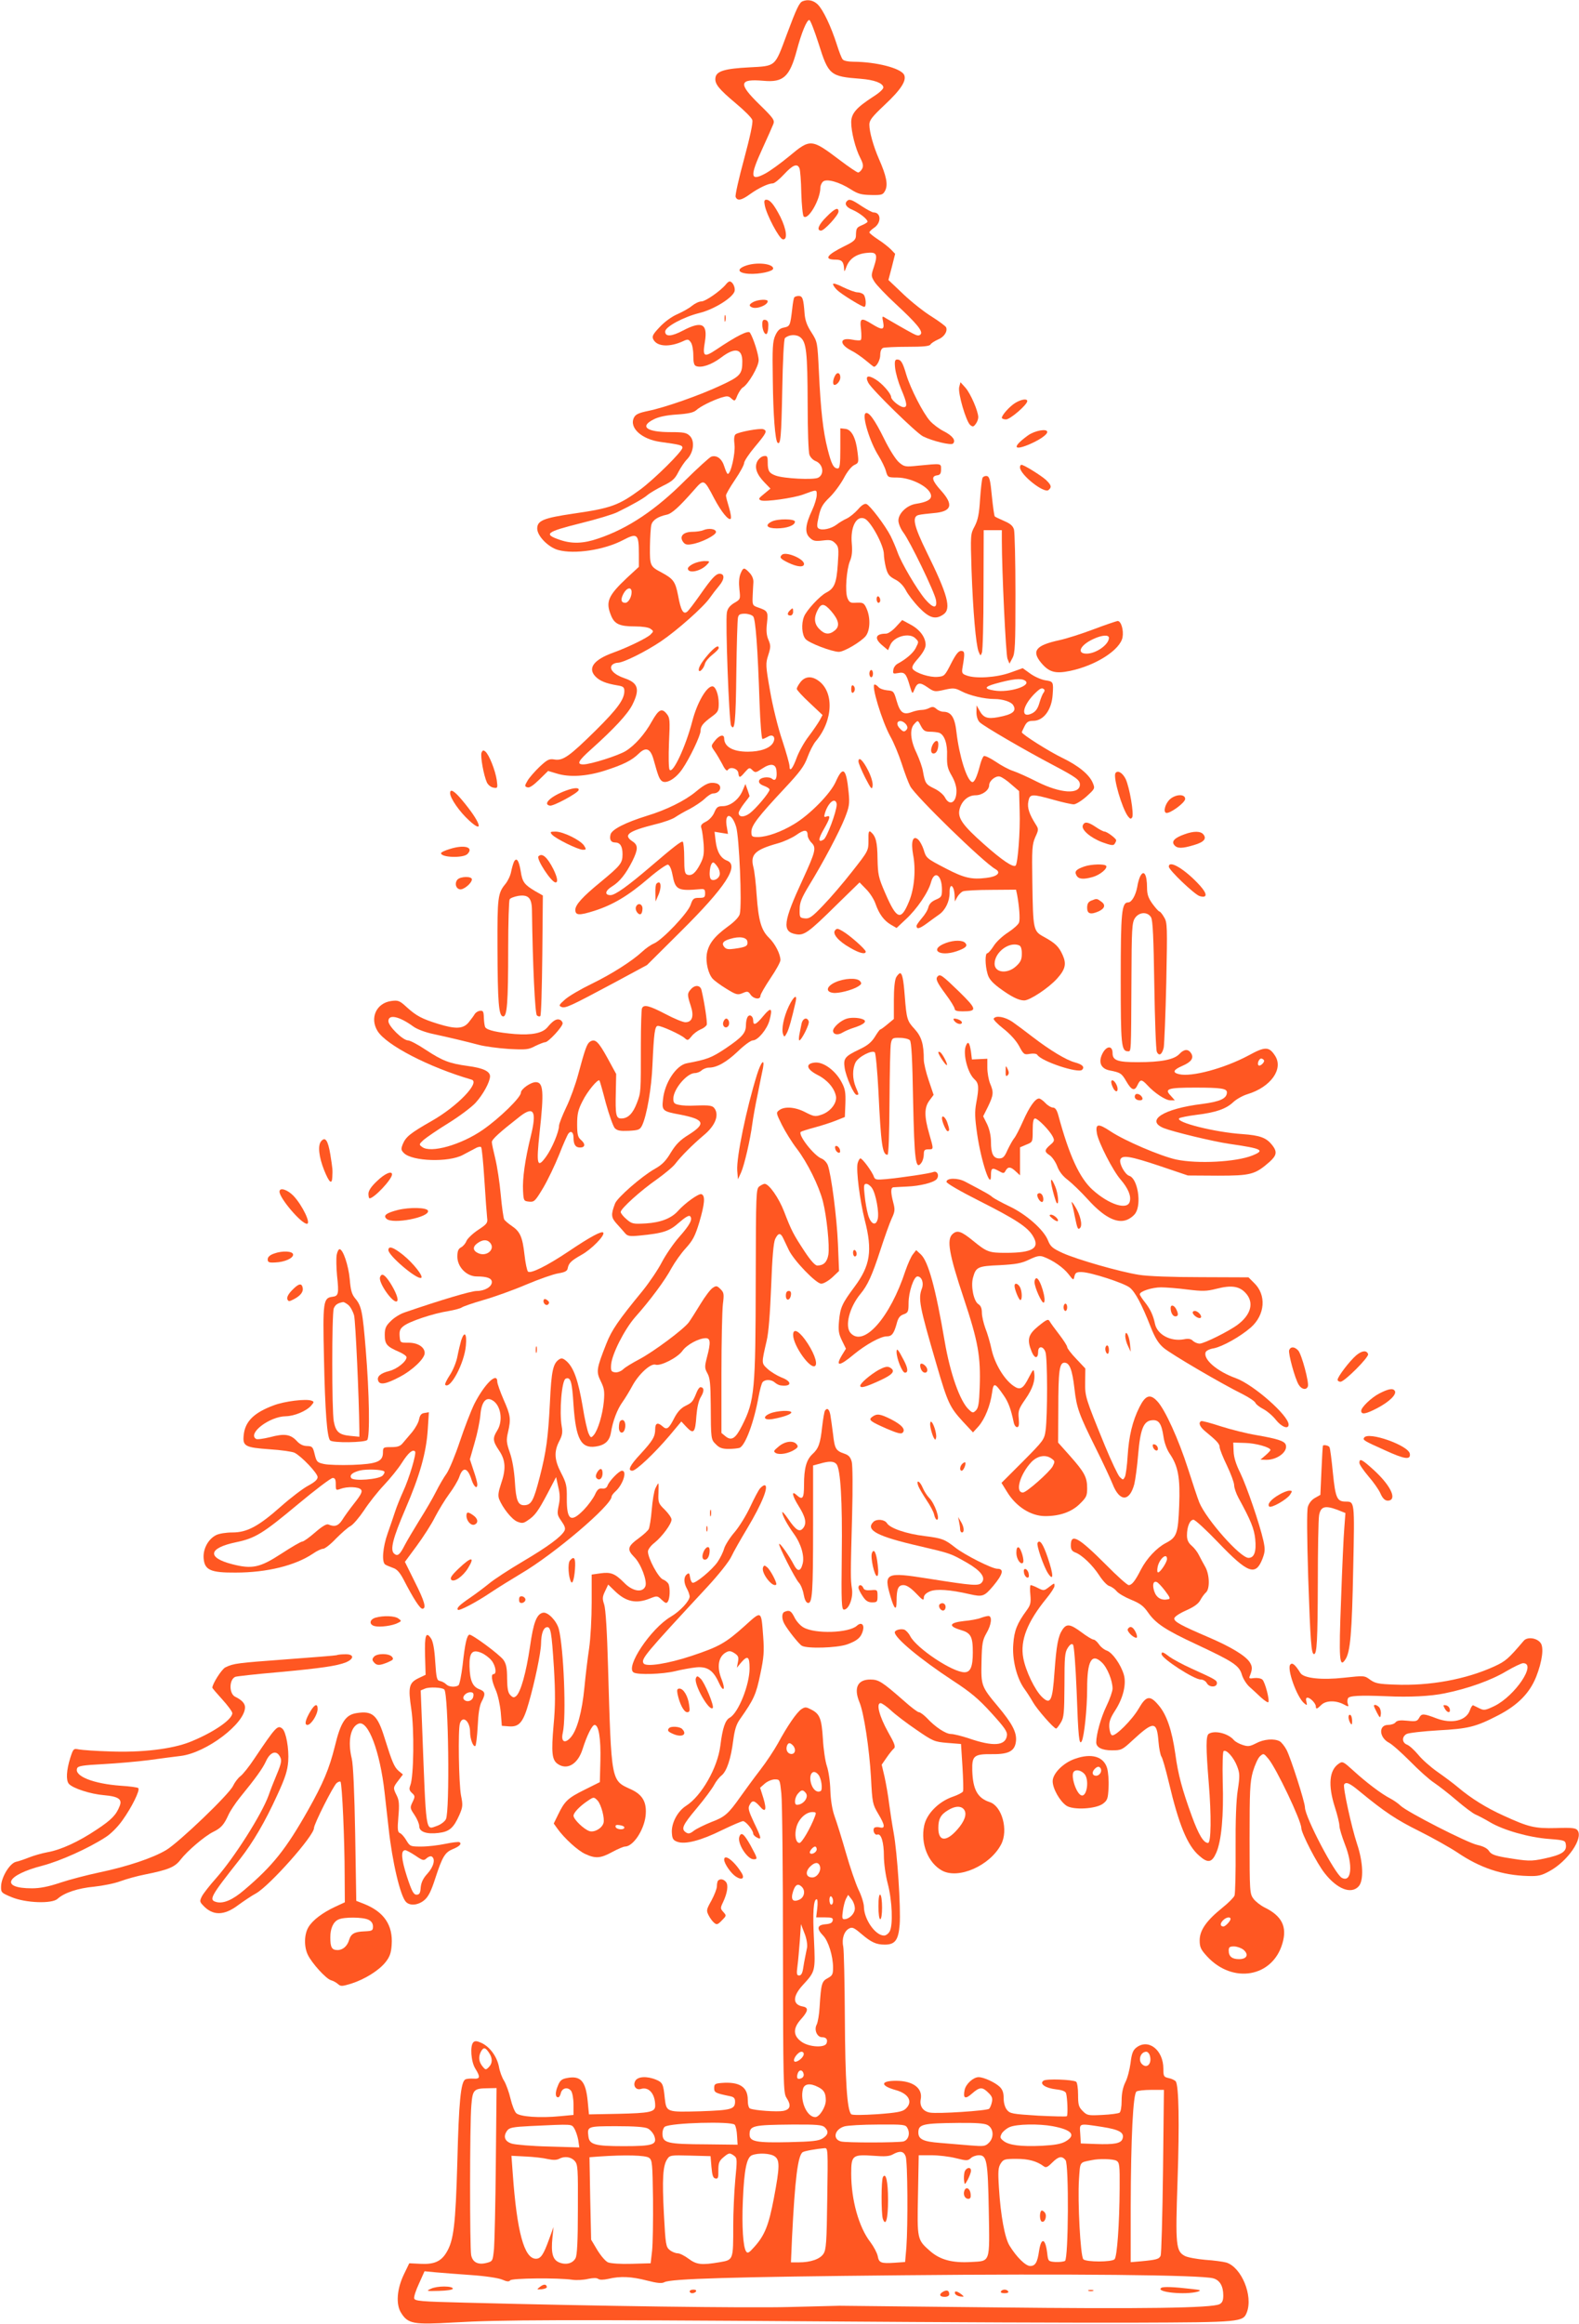<?xml version="1.0" standalone="no"?>
<!DOCTYPE svg PUBLIC "-//W3C//DTD SVG 20010904//EN"
 "http://www.w3.org/TR/2001/REC-SVG-20010904/DTD/svg10.dtd">
<svg version="1.0" xmlns="http://www.w3.org/2000/svg"
 width="870pt" height="1280pt" viewBox="0 0 870 1280"
 preserveAspectRatio="xMidYMid meet">
<g transform="translate(0,1280) scale(0.1,-0.1)"
fill="#ff5722" stroke="none">
<path d="M4422 12793 c-18 -7 -34 -41 -87 -183 -67 -180 -58 -173 -207 -181
-136 -7 -181 -21 -186 -57 -5 -34 18 -62 112 -141 47 -39 88 -80 91 -92 5 -13
-13 -95 -45 -214 -29 -106 -50 -200 -47 -209 9 -24 32 -20 80 15 46 33 100 59
125 59 9 0 37 23 62 50 48 52 73 62 85 33 4 -10 9 -71 10 -136 2 -66 8 -124
13 -129 24 -24 92 93 92 158 0 12 7 27 15 34 20 17 89 -2 153 -43 39 -25 58
-30 112 -31 61 -1 65 1 78 26 15 32 6 79 -35 172 -31 71 -53 150 -53 190 0 24
16 44 84 108 92 86 123 136 107 167 -20 36 -152 70 -277 71 -29 0 -56 5 -61
13 -6 6 -20 43 -32 81 -32 100 -75 191 -105 221 -23 23 -54 30 -84 18z m88
-232 c55 -175 63 -182 233 -195 74 -6 120 -23 124 -46 2 -9 -20 -30 -55 -52
-94 -61 -122 -93 -122 -142 0 -52 23 -144 50 -196 16 -31 18 -45 10 -60 -6
-11 -16 -20 -22 -20 -6 0 -52 31 -102 69 -155 117 -161 118 -277 21 -46 -38
-105 -81 -131 -95 -85 -46 -88 -18 -17 137 28 61 55 122 60 135 8 21 0 33 -76
107 -119 116 -114 143 22 131 109 -10 144 22 183 167 26 98 55 168 69 168 6 0
28 -58 51 -129z"/>
<path d="M4214 11668 c10 -52 79 -183 99 -186 28 -5 21 54 -13 123 -35 68 -57
95 -78 95 -11 0 -13 -8 -8 -32z"/>
<path d="M4667 11693 c-16 -16 -4 -35 31 -49 37 -16 82 -51 82 -65 0 -3 -13
-12 -30 -19 -31 -13 -33 -17 -34 -60 -1 -20 -12 -31 -62 -55 -101 -50 -117
-75 -49 -75 34 0 44 -12 46 -53 0 -16 3 -13 12 12 16 45 54 72 111 78 57 7 64
-7 41 -77 -16 -48 -16 -51 4 -83 11 -17 63 -72 115 -120 117 -108 154 -153
138 -169 -9 -9 -20 -7 -44 6 -36 19 -114 64 -148 84 -20 13 -21 12 -14 -22 8
-44 -4 -46 -61 -11 -61 38 -69 34 -61 -29 3 -30 3 -57 -2 -59 -4 -3 -26 -2
-50 3 -67 12 -68 -26 -3 -60 21 -10 57 -35 80 -54 24 -20 44 -36 46 -36 15 0
35 38 35 65 0 21 6 35 16 39 9 3 69 6 134 6 87 0 121 3 127 13 4 7 23 19 41
27 33 13 54 44 45 67 -3 7 -38 33 -79 59 -41 25 -112 81 -157 124 l-82 78 19
72 18 72 -23 24 c-13 13 -44 38 -71 55 -26 17 -48 35 -48 39 0 4 11 15 24 24
43 27 42 86 -1 86 -7 0 -37 16 -66 35 -52 35 -68 41 -80 28z"/>
<path d="M4554 11606 c-44 -43 -57 -76 -30 -76 18 0 96 85 96 105 0 26 -21 17
-66 -29z"/>
<path d="M4110 11337 c-54 -19 -45 -41 17 -45 57 -3 133 13 133 29 0 27 -90
37 -150 16z"/>
<path d="M3999 11233 c-30 -36 -112 -93 -134 -93 -13 0 -36 -11 -52 -24 -15
-13 -51 -33 -80 -46 -31 -13 -71 -42 -98 -71 -39 -41 -44 -52 -35 -69 21 -40
90 -43 164 -9 25 12 30 11 42 -6 8 -10 14 -42 14 -72 0 -39 4 -55 15 -59 29
-12 85 7 137 46 77 59 118 51 118 -21 0 -69 -11 -82 -117 -131 -117 -55 -308
-122 -401 -141 -53 -11 -70 -19 -79 -37 -28 -56 43 -120 147 -134 108 -15 120
-18 120 -32 0 -20 -155 -173 -232 -230 -120 -88 -162 -103 -370 -133 -163 -24
-198 -38 -198 -82 0 -41 61 -103 115 -118 90 -25 254 0 357 54 80 42 88 35 88
-77 l0 -70 -65 -60 c-104 -98 -119 -132 -89 -206 19 -49 47 -62 133 -62 40 0
74 -5 85 -13 18 -13 18 -14 0 -32 -19 -19 -126 -71 -204 -99 -108 -39 -143
-85 -100 -131 24 -25 57 -39 123 -50 31 -5 37 -10 37 -31 0 -46 -38 -98 -157
-216 -145 -143 -181 -169 -228 -161 -29 5 -39 0 -82 -40 -26 -25 -56 -59 -66
-76 -17 -29 -17 -32 -2 -37 11 -5 32 9 66 42 l49 48 47 -14 c70 -22 164 -16
263 15 105 34 150 56 190 95 39 38 64 28 81 -33 25 -90 31 -106 45 -118 23
-19 76 11 113 65 41 59 101 185 101 211 0 26 14 43 63 79 33 24 37 32 37 71 0
49 -17 95 -35 95 -32 0 -84 -90 -110 -190 -37 -143 -109 -296 -126 -269 -5 8
-6 75 -3 149 6 125 5 137 -13 159 -27 33 -44 24 -82 -43 -38 -69 -93 -131
-143 -162 -40 -25 -194 -74 -234 -74 -39 0 -28 20 44 84 127 114 200 193 226
244 43 86 33 121 -44 147 -56 19 -86 50 -68 72 6 7 20 13 32 13 31 0 153 61
238 118 90 61 234 189 268 238 14 20 38 51 54 70 29 35 29 64 1 64 -21 0 -44
-25 -109 -118 -31 -44 -62 -85 -70 -91 -21 -17 -35 7 -50 90 -15 76 -26 91
-91 126 -63 33 -65 38 -64 142 1 53 4 107 8 121 7 26 37 45 83 55 29 5 70 43
151 135 55 63 55 64 112 -45 39 -74 80 -124 91 -112 4 4 0 31 -9 61 -9 29 -17
59 -17 67 0 8 23 47 50 87 28 41 50 82 50 92 0 10 27 51 60 90 63 75 69 87 46
96 -18 7 -137 -15 -153 -28 -8 -6 -10 -26 -6 -58 5 -47 -20 -160 -37 -160 -4
0 -12 18 -19 40 -13 43 -41 65 -72 55 -10 -4 -74 -62 -142 -129 -163 -164
-317 -267 -481 -322 -81 -28 -144 -30 -209 -8 -95 32 -81 44 115 93 85 21 175
48 199 60 82 40 149 78 168 96 11 9 49 32 83 49 52 25 67 39 85 75 13 25 34
57 49 72 36 38 43 100 15 128 -18 18 -33 21 -106 21 -132 0 -173 30 -94 70 27
14 68 23 127 27 63 4 93 11 107 23 24 22 87 53 138 70 33 10 41 10 57 -5 18
-16 20 -16 33 18 9 19 22 39 30 43 30 18 87 115 87 150 0 31 -29 122 -48 152
-9 14 -72 -17 -185 -93 -69 -46 -77 -40 -63 44 16 98 -17 115 -120 61 -64 -34
-99 -36 -99 -6 0 26 100 80 188 102 83 20 190 88 195 123 3 22 -13 51 -28 51
-4 0 -14 -7 -21 -17z m-519 -1694 c0 -28 -18 -59 -35 -59 -23 0 -27 18 -10 50
18 34 45 40 45 9z"/>
<path d="M4590 11235 c0 -6 10 -21 23 -33 24 -23 136 -92 149 -92 13 0 9 55
-4 68 -7 7 -22 12 -34 12 -11 0 -47 13 -78 28 -33 17 -56 24 -56 17z"/>
<path d="M4376 11162 c-3 -5 -8 -33 -11 -63 -11 -92 -12 -96 -45 -103 -23 -4
-35 -15 -48 -43 -15 -33 -17 -68 -14 -246 2 -193 13 -331 26 -345 17 -16 21
34 26 288 3 167 9 283 15 288 22 20 63 22 85 4 33 -27 39 -82 40 -364 0 -143
4 -268 10 -283 5 -14 20 -29 33 -34 42 -16 51 -73 15 -92 -25 -13 -190 -5
-235 12 -35 13 -43 25 -43 72 0 34 -3 38 -22 35 -13 -2 -28 -15 -36 -30 -16
-33 -3 -71 41 -116 l32 -33 -35 -29 c-31 -25 -33 -29 -17 -36 24 -9 178 13
231 32 78 29 76 29 76 -2 0 -16 -11 -53 -25 -83 -38 -81 -42 -124 -15 -151 19
-19 30 -22 72 -17 41 5 52 3 70 -15 19 -19 20 -28 14 -117 -7 -103 -19 -132
-64 -155 -35 -18 -109 -98 -122 -132 -16 -40 -12 -100 8 -123 17 -22 146 -71
184 -71 29 0 123 56 148 87 24 31 27 98 6 148 -15 36 -21 38 -68 35 -22 -1
-30 4 -39 27 -14 36 -5 156 14 203 11 25 14 54 10 98 -8 89 25 154 70 136 34
-13 107 -147 107 -197 0 -16 5 -48 11 -73 10 -37 18 -48 50 -65 25 -12 46 -34
60 -60 11 -22 44 -65 73 -95 57 -59 91 -68 134 -38 45 31 24 108 -92 343 -72
147 -83 197 -43 205 12 3 48 7 80 10 101 8 113 45 42 124 -50 55 -56 79 -22
84 17 2 22 10 22 33 0 34 5 33 -130 20 -66 -7 -73 -6 -101 18 -18 15 -53 70
-82 129 -52 106 -86 153 -103 142 -21 -13 24 -160 72 -235 16 -26 35 -64 40
-83 10 -35 11 -36 62 -36 83 -1 187 -57 187 -102 0 -20 -25 -34 -84 -43 -50
-8 -96 -53 -96 -92 0 -16 12 -45 26 -64 37 -48 174 -331 181 -374 8 -48 -15
-47 -59 4 -45 53 -133 202 -153 260 -9 25 -26 65 -38 89 -29 57 -113 168 -133
176 -10 4 -27 -6 -47 -30 -18 -20 -45 -42 -62 -50 -16 -7 -41 -22 -55 -33 -30
-23 -80 -34 -99 -22 -11 7 -11 18 0 67 11 49 21 67 59 104 26 25 61 73 79 106
19 37 43 66 58 73 24 11 25 14 18 69 -9 80 -33 126 -67 130 l-28 3 0 -110 c0
-88 -3 -111 -14 -111 -23 0 -35 23 -56 106 -25 98 -38 213 -48 425 -8 165 -8
166 -41 218 -25 38 -35 67 -38 104 -6 82 -11 97 -33 97 -10 0 -21 -4 -24 -8z
m203 -1727 c43 -50 50 -83 21 -107 -30 -25 -56 -23 -85 7 -29 28 -32 63 -10
105 20 39 36 38 74 -5z"/>
<path d="M4153 11138 c-26 -13 -29 -23 -9 -31 27 -11 86 13 86 34 0 12 -50 10
-77 -3z"/>
<path d="M3992 11045 c0 -16 2 -22 5 -12 2 9 2 23 0 30 -3 6 -5 -1 -5 -18z"/>
<path d="M4200 11013 c0 -31 15 -61 25 -51 4 4 8 21 8 39 2 24 -3 34 -15 37
-14 3 -18 -3 -18 -25z"/>
<path d="M4932 10773 c3 -27 17 -77 32 -113 35 -82 38 -106 11 -102 -22 4 -65
40 -65 55 0 19 -49 75 -85 97 -43 27 -60 19 -41 -18 19 -37 264 -276 301 -295
52 -26 155 -51 166 -40 17 17 -2 43 -51 68 -26 13 -60 39 -76 57 -39 44 -107
178 -130 253 -20 69 -30 85 -51 85 -12 0 -15 -10 -11 -47z"/>
<path d="M4601 10731 c-13 -23 -14 -51 -3 -51 14 0 32 23 32 41 0 27 -18 32
-29 10z"/>
<path d="M5285 10668 c-8 -33 38 -190 61 -209 14 -11 18 -10 30 6 8 10 14 27
14 37 0 33 -42 130 -70 162 l-28 31 -7 -27z"/>
<path d="M5594 10581 c-31 -19 -74 -67 -74 -82 0 -5 11 -9 23 -9 23 0 117 81
117 101 0 15 -33 10 -66 -10z"/>
<path d="M5664 10402 c-84 -61 -83 -86 1 -52 58 24 105 55 105 71 0 20 -68 8
-106 -19z"/>
<path d="M5620 10226 c0 -40 132 -145 157 -125 19 16 16 27 -14 56 -28 25
-121 83 -135 83 -5 0 -8 -6 -8 -14z"/>
<path d="M5414 10169 c-4 -7 -10 -60 -14 -118 -5 -83 -12 -115 -30 -150 -23
-42 -23 -47 -17 -240 8 -227 24 -412 39 -450 10 -24 11 -25 18 -6 5 11 9 167
9 348 l1 327 50 0 50 0 0 -57 c0 -165 22 -628 31 -651 l11 -27 16 30 c15 26
17 70 17 355 0 179 -4 338 -8 353 -6 21 -20 33 -55 48 -25 11 -49 22 -51 25
-3 3 -10 53 -16 112 -8 86 -13 107 -27 110 -9 2 -20 -2 -24 -9z"/>
<path d="M4253 9928 c-41 -20 -28 -38 27 -38 55 0 100 16 100 37 0 16 -94 17
-127 1z"/>
<path d="M3875 9880 c-11 -5 -39 -9 -62 -9 -50 -1 -71 -26 -49 -56 10 -14 21
-17 48 -12 51 8 133 49 133 67 0 17 -40 23 -70 10z"/>
<path d="M4308 9744 c-15 -14 -8 -22 35 -43 50 -24 87 -27 87 -7 0 29 -102 71
-122 50z"/>
<path d="M3818 9694 c-16 -8 -28 -19 -28 -25 0 -30 72 -16 106 22 17 18 16 19
-17 19 -19 -1 -46 -8 -61 -16z"/>
<path d="M4080 9640 c-8 -20 -10 -50 -6 -86 6 -54 6 -55 -29 -75 -24 -15 -36
-30 -40 -52 -9 -47 12 -603 23 -623 20 -36 26 18 29 291 2 154 6 290 9 303 3
17 11 22 38 22 18 0 39 -7 46 -15 13 -16 25 -171 35 -477 4 -109 11 -198 16
-198 5 0 18 6 29 12 28 18 46 -2 30 -32 -17 -31 -70 -50 -140 -50 -82 0 -129
27 -130 73 0 26 -28 18 -53 -15 -20 -26 -20 -26 0 -55 11 -15 30 -48 43 -72
14 -29 25 -40 30 -32 12 21 55 9 58 -16 4 -29 8 -29 37 5 22 25 25 26 40 11
16 -16 20 -15 53 7 47 32 76 28 80 -9 5 -42 -5 -62 -23 -47 -19 16 -69 9 -73
-11 -2 -11 8 -20 27 -27 17 -6 31 -15 31 -21 0 -16 -77 -107 -110 -131 -32
-23 -60 -21 -60 3 0 8 14 31 30 52 17 21 30 39 30 40 0 1 -5 17 -11 34 l-12
33 -17 -40 c-21 -47 -67 -82 -109 -82 -26 0 -33 -6 -45 -34 -8 -20 -28 -42
-46 -51 -26 -13 -31 -21 -25 -38 4 -12 9 -51 12 -87 3 -54 0 -72 -19 -109 -26
-50 -47 -67 -72 -58 -13 5 -16 22 -16 91 0 47 -4 87 -8 90 -8 5 -48 -26 -180
-139 -124 -106 -193 -155 -218 -155 -35 0 -30 25 10 49 40 25 74 67 110 138
32 65 33 88 1 109 -53 35 -25 56 125 94 47 11 96 29 110 39 15 10 50 31 79 45
28 15 66 40 83 56 17 17 38 30 47 30 41 0 55 46 17 56 -35 8 -58 -1 -113 -47
-59 -49 -162 -100 -268 -132 -119 -37 -194 -75 -201 -103 -7 -28 2 -44 25 -44
28 0 41 -21 41 -65 0 -49 -11 -62 -121 -153 -99 -81 -139 -125 -139 -153 0
-31 21 -32 106 -5 102 33 185 82 298 179 50 43 98 76 106 75 9 -2 19 -23 25
-55 16 -85 29 -91 155 -80 21 2 25 -2 25 -23 0 -22 -4 -25 -33 -25 -30 0 -35
-4 -47 -39 -16 -46 -154 -191 -201 -212 -17 -7 -46 -27 -65 -45 -56 -52 -167
-123 -280 -178 -58 -28 -123 -66 -145 -85 -34 -30 -37 -35 -20 -42 22 -8 48 4
291 134 l180 97 186 185 c247 245 324 363 255 390 -35 13 -56 49 -63 108 l-6
51 37 -6 37 -6 -6 36 c-16 82 26 85 51 3 17 -55 33 -429 20 -480 -4 -16 -29
-43 -67 -70 -75 -55 -106 -96 -115 -152 -6 -45 8 -107 33 -135 8 -9 41 -34 74
-54 55 -34 63 -36 90 -25 27 12 32 11 45 -9 18 -24 54 -28 54 -5 0 8 25 51 55
96 30 44 55 89 55 100 0 33 -29 90 -63 123 -43 42 -58 95 -68 235 -4 63 -12
132 -18 154 -18 70 9 96 134 131 33 9 79 30 102 46 45 32 63 31 63 -2 0 -10 9
-28 21 -40 28 -28 23 -48 -49 -205 -107 -231 -114 -285 -38 -299 46 -9 69 7
226 162 l126 123 37 -38 c20 -20 43 -56 51 -80 20 -57 47 -93 85 -115 l31 -18
51 48 c61 56 125 150 139 205 19 67 60 39 60 -42 0 -37 -3 -42 -34 -55 -23
-10 -36 -23 -41 -42 -3 -15 -20 -42 -36 -60 -16 -19 -29 -37 -29 -42 0 -20 15
-17 55 12 24 18 55 40 69 50 35 24 58 73 58 119 -1 39 11 51 22 22 3 -9 6 -28
6 -42 l1 -27 13 24 c8 14 22 28 32 32 11 4 81 8 156 8 l136 1 6 -27 c12 -66
17 -133 11 -153 -3 -11 -31 -36 -60 -55 -30 -19 -66 -52 -80 -75 -14 -22 -30
-40 -35 -40 -13 0 -13 -65 1 -113 7 -27 24 -47 62 -76 66 -49 109 -71 140 -71
31 0 134 68 181 120 46 51 53 81 31 130 -21 47 -41 66 -103 100 -59 32 -60 38
-64 300 -3 186 -1 209 16 249 19 41 19 45 3 70 -36 57 -48 92 -41 127 8 42 17
43 139 9 49 -14 100 -25 111 -25 12 0 44 20 70 43 47 43 48 44 35 75 -19 46
-79 95 -168 138 -71 34 -223 130 -223 141 0 2 7 17 15 33 12 24 22 30 48 30
57 0 102 61 107 145 5 69 3 72 -39 78 -22 3 -59 19 -83 36 l-43 31 -70 -25
c-76 -27 -191 -34 -240 -15 -25 9 -27 14 -21 48 13 76 12 87 -9 87 -14 0 -29
-19 -55 -70 -34 -67 -37 -70 -74 -73 -42 -4 -117 20 -136 42 -8 11 -2 25 30
61 25 29 40 56 40 73 0 42 -32 85 -83 112 l-46 25 -35 -38 c-18 -20 -43 -37
-54 -37 -59 0 -67 -26 -20 -65 l31 -26 12 28 c20 48 106 71 139 37 19 -19 19
-18 1 -54 -14 -27 -52 -60 -100 -86 -11 -6 -22 -21 -23 -34 -3 -21 -1 -22 26
-17 36 7 45 -2 64 -68 15 -49 15 -50 26 -23 16 40 30 42 72 13 37 -26 41 -26
94 -14 49 11 58 10 93 -8 45 -24 127 -43 183 -43 44 0 91 -15 102 -33 21 -33
-1 -52 -83 -67 -59 -11 -81 -3 -103 38 l-15 27 -1 -37 c0 -24 7 -45 18 -56 21
-21 247 -153 407 -237 125 -66 145 -81 145 -106 0 -56 -107 -49 -235 15 -49
25 -109 52 -133 60 -23 7 -67 31 -96 51 -30 20 -59 34 -65 31 -6 -4 -15 -26
-21 -49 -17 -66 -32 -98 -44 -94 -29 9 -71 144 -86 274 -9 82 -29 113 -73 113
-11 0 -28 7 -38 16 -13 12 -22 13 -38 5 -11 -6 -30 -11 -42 -11 -12 0 -38 -5
-56 -12 -46 -17 -64 -3 -83 63 -15 52 -17 54 -52 57 -20 2 -42 10 -48 18 -7 8
-16 14 -21 14 -21 0 40 -201 86 -285 19 -33 47 -101 63 -150 16 -50 37 -106
47 -125 27 -53 405 -421 470 -457 33 -19 10 -41 -50 -48 -81 -10 -122 -1 -222
51 -110 57 -110 58 -124 105 -7 21 -20 46 -30 55 -29 26 -41 -10 -28 -83 16
-82 7 -187 -22 -257 -45 -110 -68 -102 -132 46 -37 85 -40 101 -42 188 -1 92
-9 124 -37 148 -11 9 -14 0 -13 -46 0 -57 0 -58 -89 -171 -49 -63 -122 -148
-161 -188 -61 -64 -76 -74 -101 -71 -27 3 -29 5 -28 50 0 37 10 62 51 130 78
127 167 295 198 373 24 61 27 78 21 139 -13 135 -31 151 -71 61 -29 -66 -143
-182 -230 -234 -71 -43 -148 -70 -197 -71 -35 0 -38 2 -38 29 0 35 37 83 182
238 86 92 109 123 127 172 12 33 33 74 46 89 97 115 102 276 10 336 -36 24
-70 20 -94 -10 -12 -15 -21 -32 -21 -38 0 -6 32 -41 71 -77 l71 -67 -15 -28
c-9 -16 -36 -56 -61 -89 -25 -32 -54 -85 -66 -117 -22 -61 -40 -83 -40 -48 0
12 -18 76 -40 143 -23 67 -53 189 -67 271 -25 141 -25 152 -10 198 14 44 14
53 1 84 -11 25 -13 52 -8 93 7 63 4 67 -51 86 -28 10 -30 13 -28 60 1 28 3 62
4 78 1 17 -6 36 -21 52 -30 32 -35 31 -50 -5z m1567 -588 c43 -27 -85 -69
-169 -55 -57 9 -55 20 4 37 97 27 143 32 165 18z m106 -49 c4 -3 2 -12 -3 -18
-6 -7 -16 -32 -23 -56 -9 -32 -21 -48 -41 -58 -62 -30 -56 35 10 104 35 35 45
40 57 28z m-759 -195 c8 -13 7 -21 -2 -30 -10 -10 -17 -8 -33 9 -23 22 -18 46
8 41 9 -2 21 -11 27 -20z m81 -8 c13 -24 22 -30 49 -30 19 0 42 -3 51 -6 29
-11 46 -61 43 -127 -1 -52 3 -70 25 -108 17 -29 27 -60 27 -85 0 -65 -38 -86
-64 -35 -9 16 -34 37 -60 49 -45 22 -49 28 -61 95 -3 20 -19 65 -35 100 -34
70 -39 131 -13 159 21 23 20 23 38 -12z m497 -320 l43 -37 3 -109 c4 -109 -10
-289 -22 -301 -13 -13 -76 30 -175 118 -115 102 -144 142 -135 188 10 47 46
81 89 81 37 0 75 28 75 55 0 25 36 54 59 48 12 -3 40 -22 63 -43z m-962 -112
c-1 -39 -54 -181 -72 -192 -31 -19 -31 2 1 57 35 61 39 79 15 70 -13 -5 -15
-2 -9 18 11 38 34 69 50 69 9 0 15 -9 15 -22z m-656 -343 c10 -14 14 -34 11
-45 -6 -20 -31 -33 -46 -24 -17 10 -8 94 11 94 4 0 15 -11 24 -25z m164 -411
c3 -24 -6 -30 -70 -39 -34 -5 -47 -3 -57 9 -17 20 -7 34 32 45 52 16 92 9 95
-15z m1496 -20 c11 -4 16 -19 16 -46 0 -32 -6 -46 -31 -69 -48 -45 -119 -37
-119 13 0 63 79 123 134 102z"/>
<path d="M5140 8701 c-14 -27 -13 -51 4 -51 15 0 26 21 26 51 0 25 -16 24 -30
0z"/>
<path d="M4830 9501 c0 -12 5 -21 10 -21 6 0 10 6 10 14 0 8 -4 18 -10 21 -5
3 -10 -3 -10 -14z"/>
<path d="M4352 9438 c-16 -16 -15 -28 3 -28 8 0 15 9 15 20 0 23 -2 24 -18 8z"/>
<path d="M6025 9334 c-66 -25 -151 -52 -189 -60 -129 -28 -154 -59 -99 -125
43 -51 77 -61 159 -44 143 30 276 116 289 185 7 40 -8 90 -27 90 -7 -1 -67
-21 -133 -46z m85 -47 c0 -37 -71 -87 -123 -87 -58 0 -35 48 38 81 47 22 85
24 85 6z"/>
<path d="M3913 9208 c-39 -43 -63 -79 -63 -96 0 -22 27 4 34 32 3 13 22 35 41
50 19 15 35 31 35 37 0 17 -16 9 -47 -23z"/>
<path d="M4790 9090 c0 -11 5 -20 10 -20 6 0 10 9 10 20 0 11 -4 20 -10 20 -5
0 -10 -9 -10 -20z"/>
<path d="M4690 9005 c0 -15 4 -24 10 -20 6 3 10 12 10 20 0 8 -4 17 -10 20 -6
4 -10 -5 -10 -20z"/>
<path d="M2653 8655 c-7 -20 12 -126 30 -165 7 -14 23 -26 36 -28 23 -4 24 -2
18 42 -8 53 -42 140 -63 157 -11 9 -15 7 -21 -6z"/>
<path d="M4730 8606 c0 -9 17 -49 37 -89 33 -64 38 -69 41 -44 2 16 -8 51 -25
84 -28 56 -53 79 -53 49z"/>
<path d="M6146 8542 c-14 -23 36 -194 69 -238 12 -15 16 -16 23 -6 11 17 -14
165 -36 212 -17 34 -44 50 -56 32z"/>
<path d="M3119 8446 c-83 -30 -132 -76 -89 -83 19 -4 152 68 158 85 5 15 -23
15 -69 -2z"/>
<path d="M2480 8432 c0 -28 52 -103 105 -151 86 -79 62 -8 -38 111 -44 53 -67
66 -67 40z"/>
<path d="M6446 8398 c-26 -24 -38 -69 -21 -75 20 -6 105 56 105 77 0 28 -51
27 -84 -2z"/>
<path d="M5966 8254 c-9 -24 42 -68 108 -93 47 -17 61 -19 67 -9 5 7 9 16 9
20 0 10 -51 48 -64 48 -6 0 -28 11 -48 25 -43 29 -63 32 -72 9z"/>
<path d="M3041 8204 c18 -22 144 -84 170 -84 20 0 20 2 7 23 -20 30 -115 77
-157 77 -29 0 -32 -2 -20 -16z"/>
<path d="M6526 8205 c-54 -19 -73 -39 -56 -59 16 -20 43 -20 109 0 55 16 71
35 51 59 -15 18 -53 19 -104 0z"/>
<path d="M2478 8124 c-27 -8 -48 -18 -48 -23 0 -24 121 -28 145 -5 38 38 -16
54 -97 28z"/>
<path d="M2967 8084 c-14 -14 71 -144 94 -144 15 0 10 28 -12 73 -34 67 -62
91 -82 71z"/>
<path d="M2832 8054 c-5 -11 -12 -36 -16 -56 -4 -21 -18 -50 -31 -66 -42 -51
-45 -72 -44 -350 1 -307 7 -375 30 -380 23 -4 29 72 29 377 0 141 4 261 8 268
4 7 26 15 48 19 55 8 74 -11 75 -79 4 -305 17 -569 27 -579 6 -6 15 -8 19 -4
5 4 9 155 11 336 l3 328 -44 25 c-58 35 -69 49 -78 109 -10 60 -23 78 -37 52z"/>
<path d="M5975 8028 c-46 -16 -56 -27 -44 -49 11 -21 37 -24 90 -9 39 11 82
46 74 61 -8 12 -82 10 -120 -3z"/>
<path d="M6440 8027 c0 -19 140 -152 169 -162 43 -13 45 10 4 56 -80 89 -173
146 -173 106z"/>
<path d="M6282 7973 c-5 -10 -13 -36 -16 -58 -9 -47 -31 -85 -50 -85 -36 0
-41 -55 -41 -420 0 -366 3 -400 40 -400 18 0 17 -14 19 390 1 284 3 318 19
343 23 35 70 37 89 5 10 -17 14 -114 18 -373 3 -192 9 -358 14 -368 12 -26 29
-15 38 24 3 19 10 181 14 360 6 307 6 328 -12 357 -10 18 -22 32 -26 32 -4 0
-21 19 -38 42 -23 32 -30 52 -30 89 0 73 -18 102 -38 62z"/>
<path d="M2520 7955 c-16 -19 -9 -49 14 -53 20 -4 66 34 66 55 0 18 -64 17
-80 -2z"/>
<path d="M3617 7933 c-4 -3 -7 -27 -6 -52 l1 -46 13 30 c23 48 17 93 -8 68z"/>
<path d="M6013 7840 c-17 -7 -23 -18 -23 -40 0 -33 19 -39 64 -19 34 16 39 36
13 54 -24 17 -24 17 -54 5z"/>
<path d="M3504 7805 c-7 -18 14 -47 27 -39 5 3 9 16 9 30 0 27 -27 34 -36 9z"/>
<path d="M4601 7676 c-16 -19 19 -60 83 -96 51 -30 86 -38 86 -21 0 12 -89 91
-128 113 -25 15 -32 16 -41 4z"/>
<path d="M5213 7607 c-96 -35 -40 -79 58 -46 49 17 62 29 48 45 -14 17 -62 17
-106 1z"/>
<path d="M4938 7418 c-8 -15 -13 -61 -13 -127 l0 -103 -35 -29 c-19 -16 -37
-29 -40 -29 -3 0 -16 -18 -30 -41 -19 -30 -41 -48 -86 -69 -79 -38 -88 -49
-80 -102 8 -51 51 -148 66 -148 13 0 13 1 -5 43 -19 46 -19 100 -1 136 16 31
91 70 106 55 5 -5 14 -101 20 -214 14 -295 22 -350 50 -350 6 0 10 112 11 293
1 160 4 306 8 322 6 28 10 30 49 29 24 0 48 -6 55 -13 9 -9 14 -102 18 -330 7
-332 14 -388 45 -346 8 10 14 31 14 47 0 23 4 28 25 28 30 0 30 -2 5 85 -28
97 -28 145 1 184 l23 31 -27 80 c-15 44 -27 95 -27 113 0 86 -12 127 -51 170
-41 44 -44 55 -54 182 -7 92 -14 125 -26 125 -4 0 -14 -10 -21 -22z"/>
<path d="M5167 7423 c-14 -13 -6 -32 43 -98 28 -37 50 -74 50 -81 0 -10 13
-14 43 -14 83 0 81 11 -20 110 -91 88 -103 97 -116 83z"/>
<path d="M4602 7390 c-48 -22 -55 -52 -13 -58 29 -5 107 15 139 35 19 12 21
17 11 29 -16 20 -86 17 -137 -6z"/>
<path d="M3807 7352 c-21 -23 -21 -31 -1 -92 19 -57 8 -90 -30 -90 -13 0 -62
20 -109 45 -90 47 -121 55 -130 31 -3 -8 -6 -97 -6 -198 0 -266 1 -263 -22
-323 -22 -58 -49 -85 -86 -85 -29 0 -33 19 -30 145 l2 100 -48 88 c-50 91 -68
108 -96 90 -17 -11 -27 -38 -66 -183 -14 -52 -43 -133 -65 -178 -22 -46 -40
-92 -40 -103 0 -32 -39 -125 -71 -169 -49 -68 -55 -46 -36 132 25 226 21 278
-21 278 -28 0 -82 -38 -82 -58 0 -26 -118 -141 -209 -204 -119 -83 -288 -131
-335 -95 -18 13 -18 15 8 39 15 13 76 55 136 92 60 37 128 88 150 112 42 46
79 114 80 146 0 28 -39 46 -122 57 -102 14 -139 28 -232 89 -43 29 -87 52 -98
52 -28 0 -108 78 -108 106 0 40 60 27 138 -30 19 -14 66 -32 110 -41 88 -19
172 -39 252 -60 30 -8 103 -18 162 -22 96 -5 110 -4 147 16 23 11 48 21 55 21
17 0 96 85 96 104 0 7 -7 17 -16 20 -18 7 -38 -6 -67 -41 -27 -33 -86 -45
-180 -38 -95 8 -153 21 -163 37 -4 6 -7 29 -8 52 -1 35 -4 41 -21 39 -11 -1
-24 -9 -30 -19 -5 -9 -21 -30 -33 -45 -30 -36 -71 -38 -168 -8 -90 28 -120 44
-173 92 -39 36 -47 39 -85 34 -82 -11 -120 -93 -76 -165 48 -78 284 -200 518
-268 50 -14 -77 -147 -220 -228 -119 -68 -142 -87 -159 -128 -10 -26 -10 -32
7 -49 46 -45 245 -52 324 -10 25 13 56 30 70 37 13 8 28 10 31 6 4 -4 12 -86
18 -182 6 -96 13 -189 15 -207 4 -28 0 -34 -50 -67 -30 -20 -59 -48 -64 -61
-5 -13 -18 -29 -30 -35 -15 -8 -20 -21 -20 -51 0 -57 51 -109 107 -109 57 0
83 -10 83 -31 0 -26 -39 -49 -83 -49 -32 0 -202 -51 -397 -118 -25 -8 -60 -30
-77 -48 -27 -26 -33 -40 -33 -76 0 -51 11 -64 78 -93 23 -10 42 -23 42 -30 0
-23 -53 -66 -96 -76 -48 -12 -69 -31 -60 -54 9 -24 43 -18 117 21 73 38 139
102 139 132 0 33 -38 57 -89 57 -46 0 -46 0 -49 36 -2 29 2 41 22 56 31 25
162 69 245 82 35 6 68 15 75 20 6 5 60 24 119 41 60 17 166 55 236 85 71 30
151 58 177 62 37 6 50 13 52 28 6 29 18 41 76 74 55 30 130 107 120 122 -7 12
-71 -22 -191 -103 -118 -79 -210 -125 -224 -111 -5 5 -14 46 -19 92 -11 98
-24 128 -70 159 -19 13 -38 29 -42 36 -4 8 -13 69 -19 137 -6 68 -20 157 -30
198 -10 41 -19 82 -19 91 0 15 43 54 157 143 75 57 91 26 58 -109 -32 -129
-47 -236 -43 -304 3 -53 4 -55 33 -58 29 -3 34 3 78 76 26 44 65 126 88 183
22 57 46 110 51 116 14 18 28 7 28 -22 0 -39 11 -55 36 -55 29 0 31 20 4 43
-16 14 -20 29 -20 85 0 56 5 80 30 128 26 53 85 124 93 113 2 -2 18 -58 35
-124 18 -65 40 -127 49 -138 14 -14 29 -17 77 -15 55 3 62 6 74 30 26 55 52
206 57 333 8 177 13 215 30 215 21 0 126 -48 147 -67 17 -15 19 -14 38 9 10
14 33 31 49 38 16 6 32 18 35 26 4 11 -11 116 -29 192 -7 27 -36 29 -58 4z
m-1109 -1394 c35 -35 -14 -82 -63 -60 -31 14 -32 36 -3 56 27 19 50 20 66 4z"/>
<path d="M4346 7258 c-28 -59 -42 -128 -31 -155 6 -16 8 -15 20 7 12 22 28 81
49 173 10 45 -11 31 -38 -25z"/>
<path d="M4207 7206 c-41 -50 -57 -57 -57 -27 0 25 -20 38 -31 20 -5 -8 -9
-28 -9 -44 0 -44 -19 -66 -112 -129 -78 -52 -102 -61 -214 -82 -58 -11 -122
-107 -131 -199 -7 -62 -3 -66 96 -84 132 -26 142 -49 48 -109 -49 -30 -72 -53
-101 -100 -27 -46 -49 -68 -89 -90 -72 -41 -206 -158 -218 -190 -24 -62 -22
-78 10 -113 17 -19 38 -42 46 -52 13 -15 26 -17 78 -12 133 13 165 24 219 72
33 29 54 41 60 35 16 -16 1 -46 -60 -115 -31 -35 -74 -98 -95 -138 -21 -41
-69 -112 -107 -159 -134 -163 -170 -216 -199 -290 -55 -139 -57 -154 -31 -207
19 -39 22 -55 17 -112 -7 -73 -32 -156 -55 -184 -15 -17 -17 -17 -28 6 -7 13
-23 82 -34 153 -24 140 -48 209 -86 245 -20 18 -29 21 -42 13 -35 -22 -44 -64
-52 -238 -10 -195 -20 -270 -56 -410 -34 -132 -46 -155 -86 -156 -34 0 -45 26
-51 128 -4 62 -14 123 -28 162 -19 55 -20 69 -10 112 17 74 14 93 -24 179 -19
44 -35 89 -35 99 0 57 -70 -12 -126 -121 -19 -39 -55 -132 -80 -207 -25 -75
-58 -155 -73 -177 -16 -22 -42 -67 -59 -101 -17 -34 -57 -103 -90 -155 -32
-52 -69 -114 -82 -139 -27 -53 -39 -63 -58 -47 -24 20 -8 84 62 247 79 183
115 310 123 438 l6 94 -24 -4 c-17 -2 -25 -11 -30 -35 -3 -18 -21 -49 -38 -70
-18 -21 -41 -48 -51 -60 -14 -18 -29 -23 -64 -23 -44 0 -46 -1 -46 -30 0 -50
-34 -63 -169 -68 -64 -2 -134 0 -156 5 -37 8 -41 12 -51 53 -10 41 -13 45 -42
46 -20 0 -40 9 -56 27 -35 38 -69 43 -147 22 -37 -9 -72 -14 -78 -10 -49 30
74 124 164 125 47 1 112 28 139 58 17 20 18 22 2 28 -30 11 -148 -3 -208 -26
-108 -40 -157 -88 -165 -162 -7 -63 6 -70 143 -80 64 -4 125 -13 137 -19 39
-20 127 -113 127 -134 0 -14 -16 -28 -53 -48 -28 -15 -95 -66 -147 -112 -125
-111 -188 -145 -269 -145 -35 0 -74 -6 -91 -15 -43 -22 -72 -76 -68 -127 5
-65 38 -80 176 -79 174 0 329 39 426 104 21 15 47 27 56 27 10 0 42 25 71 56
30 30 66 62 80 69 15 8 48 47 75 87 26 40 75 102 109 138 34 36 79 91 99 123
35 55 60 77 73 63 9 -9 -32 -148 -66 -221 -15 -33 -35 -82 -44 -110 -9 -27
-27 -81 -41 -120 -27 -76 -34 -159 -13 -172 6 -4 26 -12 42 -18 22 -7 38 -25
59 -65 53 -103 90 -160 103 -160 24 0 13 40 -42 149 l-54 109 65 88 c36 49 82
120 101 159 20 38 55 96 78 127 24 32 48 73 55 92 20 61 47 55 69 -16 13 -38
31 -51 31 -23 0 9 -9 43 -21 77 l-20 61 26 91 c15 50 29 119 32 154 6 70 30
100 64 81 48 -25 63 -112 29 -167 -27 -43 -25 -59 10 -111 36 -53 39 -102 10
-185 -14 -42 -17 -63 -10 -82 19 -48 69 -111 99 -124 27 -11 35 -10 58 6 40
26 57 49 110 149 l47 90 12 -55 c10 -40 10 -67 2 -103 -9 -45 -8 -51 15 -84
19 -27 24 -41 17 -54 -18 -33 -91 -87 -228 -168 -76 -45 -161 -100 -188 -123
-27 -22 -75 -58 -106 -79 -57 -39 -74 -56 -65 -65 7 -8 102 42 182 96 39 26
113 72 165 103 183 107 500 377 500 425 0 5 9 17 21 28 42 38 66 114 36 114
-16 0 -72 -58 -80 -83 -5 -12 -15 -17 -29 -15 -18 2 -27 -5 -40 -34 -10 -21
-37 -58 -61 -83 -72 -74 -95 -58 -94 65 1 66 -3 83 -31 137 -38 73 -40 118
-11 175 17 32 20 50 14 82 -14 81 0 255 22 263 27 11 35 -15 43 -145 13 -187
41 -240 121 -229 51 7 77 30 85 76 10 64 35 129 63 168 15 21 40 62 56 92 35
64 101 124 127 115 28 -9 122 39 148 76 24 34 89 69 128 70 27 0 29 -23 7
-106 -13 -51 -13 -59 3 -88 14 -25 17 -58 18 -171 1 -192 1 -193 29 -220 18
-19 35 -25 69 -25 24 0 52 3 61 6 32 13 80 143 105 284 7 36 16 71 22 78 14
16 48 15 67 -2 9 -8 23 -15 31 -16 63 -9 67 21 5 44 -24 10 -59 31 -76 47 -34
32 -34 28 -5 154 11 45 19 151 25 301 6 162 13 239 22 260 17 35 30 36 45 3 6
-13 20 -42 30 -63 28 -59 151 -186 179 -186 13 0 40 16 61 35 l37 35 -6 148
c-6 148 -37 384 -56 435 -6 15 -21 31 -34 36 -42 16 -131 130 -115 147 4 3 37
14 75 24 37 10 91 27 118 38 l50 20 3 74 c2 61 -1 81 -21 118 -33 63 -99 112
-146 108 -55 -5 -49 -36 13 -68 54 -27 93 -72 102 -117 7 -38 -31 -87 -82
-103 -32 -11 -41 -9 -86 14 -55 29 -114 34 -144 12 -19 -14 -18 -16 14 -81 18
-36 55 -96 82 -131 59 -77 122 -205 144 -290 21 -82 38 -246 30 -295 -7 -40
-26 -59 -61 -59 -12 0 -37 28 -70 78 -61 93 -72 113 -113 220 -29 75 -83 152
-107 152 -5 0 -18 -6 -29 -14 -18 -14 -19 -31 -20 -518 -1 -604 -6 -663 -75
-799 -36 -72 -58 -86 -91 -60 l-23 19 0 324 c0 177 4 351 8 385 7 56 6 64 -13
83 -19 19 -24 20 -43 7 -12 -7 -42 -47 -67 -88 -25 -41 -54 -87 -65 -102 -28
-38 -194 -162 -274 -204 -36 -19 -76 -43 -87 -54 -13 -12 -32 -19 -46 -17 -20
3 -23 8 -21 41 4 58 73 194 132 262 83 93 167 206 201 271 18 32 53 82 79 110
38 42 51 66 74 142 30 102 34 147 12 155 -14 6 -91 -49 -130 -93 -36 -40 -95
-63 -175 -68 -71 -4 -78 -3 -108 23 -18 15 -32 33 -32 40 0 18 109 117 201
181 43 31 89 69 101 86 30 39 92 102 156 156 59 49 83 103 63 141 -13 23 -26
25 -113 22 -31 -2 -70 0 -87 4 -26 5 -31 11 -31 34 0 52 74 140 118 141 13 0
30 7 38 15 9 8 27 15 40 15 44 0 97 30 160 90 34 33 71 60 82 60 28 0 79 62
92 111 18 67 9 75 -33 25z m-2090 -2510 c4 -3 0 -14 -9 -23 -21 -21 -161 -32
-173 -13 -10 16 6 30 47 41 36 9 124 6 135 -5z m-267 -71 c0 -33 1 -34 26 -25
37 14 100 12 113 -4 9 -10 1 -27 -36 -74 -27 -34 -57 -76 -68 -94 -21 -32 -41
-39 -76 -24 -10 4 -34 -10 -73 -44 -31 -27 -63 -50 -70 -50 -8 0 -59 -30 -116
-67 -118 -77 -161 -86 -270 -58 -141 36 -133 89 20 121 106 22 147 47 340 208
96 80 183 146 193 146 13 0 17 -8 17 -35z"/>
<path d="M4666 7190 c-34 -10 -76 -48 -76 -67 0 -21 26 -26 52 -10 13 8 41 20
63 27 47 15 69 30 58 41 -14 13 -67 18 -97 9z"/>
<path d="M5475 7190 c-3 -5 21 -30 53 -55 37 -29 70 -65 87 -96 25 -47 28 -49
60 -43 20 3 35 1 40 -5 21 -36 226 -104 247 -83 16 16 1 30 -40 41 -48 13
-137 67 -231 139 -40 31 -91 69 -114 85 -41 27 -90 36 -102 17z"/>
<path d="M3986 7173 c-9 -22 10 -41 25 -26 13 13 5 43 -10 43 -5 0 -12 -8 -15
-17z"/>
<path d="M4416 7160 c-3 -16 -9 -43 -12 -60 -3 -16 -3 -30 0 -30 12 0 58 91
52 105 -9 26 -34 17 -40 -15z"/>
<path d="M5260 7175 c14 -16 40 -20 40 -6 0 9 -24 21 -42 21 -6 0 -6 -6 2 -15z"/>
<path d="M5321 7038 c-16 -44 11 -149 48 -182 24 -22 26 -44 10 -130 -9 -49
-8 -82 5 -172 22 -151 76 -312 76 -228 0 41 6 45 41 26 28 -16 31 -16 40 1 13
23 28 22 56 -5 l23 -21 0 77 0 77 35 15 c35 14 35 14 35 79 0 47 4 65 13 65
16 0 80 -66 97 -99 11 -22 10 -27 -14 -47 -32 -28 -33 -37 -2 -57 13 -9 32
-36 41 -60 11 -30 31 -55 59 -76 23 -18 73 -66 111 -108 85 -94 155 -131 209
-113 19 6 42 23 52 38 35 52 12 192 -34 206 -24 8 -57 68 -49 90 10 26 54 19
218 -36 l154 -52 165 -1 c182 0 205 6 285 76 40 36 43 56 14 93 -32 40 -66 53
-164 60 -151 10 -370 65 -348 87 4 4 47 13 95 19 108 13 164 33 203 70 17 16
52 36 79 44 128 39 199 139 151 212 -33 51 -55 51 -146 1 -133 -71 -314 -120
-383 -103 -38 9 -32 24 19 46 49 21 64 43 48 69 -16 25 -39 24 -65 -4 -29 -31
-101 -45 -230 -45 -111 0 -138 10 -138 50 0 44 -35 41 -57 -5 -22 -46 -7 -80
39 -90 62 -12 68 -16 94 -61 29 -50 46 -55 62 -19 15 32 23 31 53 -1 40 -44
101 -84 127 -84 l25 0 -23 26 c-36 37 -16 44 135 44 142 0 175 -5 175 -26 0
-34 -37 -51 -136 -64 -213 -26 -315 -91 -212 -133 50 -20 272 -74 363 -87 180
-26 197 -35 125 -64 -90 -36 -302 -47 -420 -22 -86 19 -283 103 -361 155 -69
46 -85 43 -75 -13 10 -51 88 -204 130 -252 42 -49 59 -90 51 -121 -12 -50
-114 -18 -205 64 -72 65 -129 189 -189 411 -8 29 -17 42 -30 42 -9 0 -28 11
-41 25 -13 14 -29 25 -35 25 -21 0 -53 -45 -88 -124 -19 -43 -41 -86 -50 -96
-8 -10 -24 -39 -36 -64 -16 -37 -25 -46 -45 -46 -33 0 -46 26 -46 91 0 33 -8
69 -21 97 l-22 44 27 54 c30 63 32 78 11 127 -8 20 -15 59 -15 86 l0 50 -42
-2 -43 -2 -5 42 c-8 53 -17 63 -29 31z m1643 -77 c7 -10 -22 -37 -30 -28 -9 8
3 37 15 37 5 0 12 -4 15 -9z"/>
<path d="M5170 7004 c0 -12 42 -75 47 -70 6 5 -24 63 -37 71 -5 3 -10 3 -10
-1z"/>
<path d="M4171 6882 c-58 -186 -114 -455 -109 -529 l4 -48 17 37 c18 40 51
182 62 268 4 30 17 105 30 165 12 61 25 125 29 143 10 57 -11 34 -33 -36z"/>
<path d="M5541 6901 c-1 -27 2 -32 11 -23 8 8 8 17 0 34 -10 22 -11 21 -11
-11z"/>
<path d="M6125 6828 c4 -13 11 -27 16 -32 15 -17 23 3 11 29 -15 32 -36 34
-27 3z"/>
<path d="M6255 6770 c-9 -15 4 -30 25 -30 13 0 17 5 14 14 -7 18 -32 28 -39
16z"/>
<path d="M5190 6641 c0 -19 23 -71 31 -71 12 0 11 10 -2 49 -10 28 -29 43 -29
22z"/>
<path d="M1769 6514 c-19 -23 -12 -86 17 -159 28 -69 43 -82 45 -37 2 41 2 41
-11 124 -13 78 -28 100 -51 72z"/>
<path d="M4602 6474 c1 -9 9 -19 16 -22 9 -3 13 2 10 14 -1 9 -9 19 -16 22 -9
3 -13 -2 -10 -14z"/>
<path d="M4725 6392 c-8 -41 12 -201 40 -313 43 -167 30 -249 -56 -365 -70
-94 -79 -115 -86 -188 -5 -53 -2 -72 16 -109 l22 -45 -21 -34 c-40 -66 -16
-65 65 3 66 54 147 99 181 99 28 0 39 15 54 68 8 33 18 46 38 53 25 9 28 14
28 62 0 61 29 147 49 147 23 0 36 -35 25 -65 -22 -58 -15 -95 80 -420 62 -213
73 -235 145 -314 l56 -60 31 34 c35 41 64 113 74 184 8 59 15 57 64 -14 26
-37 40 -76 55 -147 3 -16 11 -28 19 -28 10 0 12 13 9 48 -4 42 0 53 36 105 41
59 56 104 49 148 -3 21 -6 17 -28 -25 -33 -66 -49 -75 -87 -48 -51 36 -101
120 -119 197 -8 39 -24 93 -35 120 -10 28 -19 66 -19 85 0 24 -6 39 -19 47
-26 16 -43 99 -30 146 16 59 26 64 147 69 90 5 120 10 163 31 42 20 58 23 79
15 52 -19 110 -60 137 -95 27 -35 28 -36 33 -12 5 20 12 24 41 23 49 -1 231
-60 263 -85 30 -23 67 -92 116 -217 24 -61 43 -91 71 -115 38 -33 319 -198
437 -256 35 -18 66 -39 69 -47 3 -8 22 -23 43 -34 21 -11 52 -37 70 -60 31
-39 70 -54 70 -26 0 50 -192 219 -289 255 -106 38 -183 105 -168 144 3 8 23
18 44 21 50 10 146 64 205 115 79 70 87 180 17 246 l-30 30 -262 1 c-161 0
-293 5 -342 13 -107 17 -340 84 -420 120 -56 26 -67 35 -81 70 -23 58 -119
143 -212 187 -42 20 -84 43 -93 50 -14 13 -35 25 -151 86 -41 22 -103 21 -103
-1 0 -8 76 -52 181 -105 198 -100 265 -143 295 -193 41 -67 0 -93 -149 -93
-92 0 -104 4 -180 66 -66 54 -88 61 -114 37 -33 -30 -19 -110 62 -353 80 -240
94 -321 88 -492 -3 -85 -7 -111 -20 -125 -16 -16 -19 -16 -39 3 -49 44 -104
200 -134 377 -50 293 -90 439 -131 478 l-26 24 -18 -23 c-10 -12 -28 -53 -41
-90 -84 -258 -230 -423 -302 -344 -34 37 -7 143 55 217 38 46 63 99 109 241
23 71 51 149 62 173 18 38 19 49 9 87 -15 57 -15 84 1 85 6 1 40 2 74 4 73 3
148 22 164 41 16 20 3 48 -19 39 -20 -8 -168 -30 -259 -39 -55 -5 -62 -3 -68
13 -8 26 -63 101 -74 101 -5 0 -12 -13 -16 -28z m80 -136 c21 -31 40 -136 31
-170 -10 -41 -38 -29 -53 23 -7 25 -16 73 -19 108 -6 54 -4 63 9 63 9 0 24
-11 32 -24z m2058 -577 c48 -52 31 -119 -44 -175 -48 -36 -185 -104 -209 -104
-12 0 -28 7 -37 15 -10 11 -25 14 -49 9 -73 -14 -147 25 -160 84 -10 48 -26
82 -55 119 -16 20 -29 40 -29 45 0 16 68 38 117 38 26 0 92 -5 145 -12 83 -10
105 -10 160 4 82 21 126 15 161 -23z"/>
<path d="M6450 5596 c0 -25 12 -46 26 -46 17 0 18 14 4 41 -12 22 -30 25 -30
5z"/>
<path d="M6572 5568 c6 -16 36 -34 44 -25 9 9 -15 37 -33 37 -8 0 -13 -5 -11
-12z"/>
<path d="M2077 6295 c-32 -30 -47 -53 -47 -70 0 -14 3 -25 6 -25 25 0 124 105
124 132 0 22 -41 4 -83 -37z"/>
<path d="M5800 6245 c9 -36 19 -68 23 -71 13 -13 7 53 -8 89 -24 59 -32 50
-15 -18z"/>
<path d="M1540 6237 c0 -36 120 -177 151 -177 24 0 -25 102 -74 154 -34 35
-77 48 -77 23z"/>
<path d="M5717 6224 c-8 -9 11 -44 24 -44 6 0 9 10 7 22 -3 22 -19 34 -31 22z"/>
<path d="M5905 6175 c3 -11 11 -42 16 -70 15 -73 18 -80 30 -68 15 15 1 74
-28 119 -13 22 -22 30 -18 19z"/>
<path d="M2192 6136 c-63 -16 -82 -30 -63 -48 32 -33 241 8 229 44 -6 18 -101
20 -166 4z"/>
<path d="M5799 6089 c13 -11 26 -17 29 -14 8 8 -20 35 -37 35 -12 -1 -11 -5 8
-21z"/>
<path d="M2140 5915 c0 -30 155 -162 180 -153 17 5 -43 82 -101 128 -53 42
-79 50 -79 25z"/>
<path d="M1855 5888 c-3 -18 -2 -69 2 -113 11 -101 8 -113 -25 -117 -51 -6
-54 -26 -47 -337 6 -294 17 -437 34 -454 15 -15 190 -12 204 2 16 16 12 257
-8 500 -17 207 -23 239 -58 280 -19 23 -25 45 -30 106 -7 76 -37 165 -56 165
-6 0 -13 -15 -16 -32z m64 -275 c12 -10 26 -36 32 -58 8 -32 27 -451 29 -629
l0 -39 -51 5 c-61 6 -79 22 -90 80 -11 60 -11 591 0 622 9 21 21 29 52 35 4 0
17 -7 28 -16z"/>
<path d="M4700 5901 c0 -12 5 -21 10 -21 6 0 10 6 10 14 0 8 -4 18 -10 21 -5
3 -10 -3 -10 -14z"/>
<path d="M1510 5896 c-23 -8 -35 -19 -35 -32 0 -16 7 -19 42 -17 51 2 98 23
98 43 0 20 -59 23 -105 6z"/>
<path d="M2094 5766 c-11 -30 75 -151 94 -132 9 9 -7 51 -37 99 -31 48 -48 58
-57 33z"/>
<path d="M5700 5739 c0 -29 41 -120 51 -113 17 10 -20 134 -40 134 -6 0 -11
-9 -11 -21z"/>
<path d="M1611 5696 c-22 -22 -31 -40 -28 -51 6 -14 10 -14 35 -1 37 19 54 41
50 62 -5 29 -22 26 -57 -10z"/>
<path d="M5590 5718 c0 -20 24 -78 32 -78 11 0 10 48 -2 71 -12 21 -30 26 -30
7z"/>
<path d="M4330 5664 c0 -31 23 -28 28 4 2 15 -2 22 -12 22 -11 0 -16 -9 -16
-26z"/>
<path d="M2997 5643 c-10 -16 11 -39 23 -27 8 8 7 14 -4 23 -8 7 -17 8 -19 4z"/>
<path d="M5860 5600 c0 -11 5 -20 10 -20 6 0 10 9 10 20 0 11 -4 20 -10 20 -5
0 -10 -9 -10 -20z"/>
<path d="M5722 5497 c-58 -47 -65 -75 -37 -143 16 -38 35 -38 35 2 0 32 28 32
40 -2 12 -29 12 -354 1 -432 -7 -51 -12 -57 -125 -171 l-118 -118 31 -50 c50
-82 132 -133 210 -133 79 0 143 22 188 65 39 38 43 46 43 89 0 60 -15 88 -95
178 l-65 73 1 180 c0 215 6 260 34 260 28 0 43 -38 55 -143 12 -106 24 -140
118 -329 38 -76 79 -164 92 -196 39 -100 94 -99 120 0 6 26 16 99 21 162 12
141 30 185 76 189 38 4 53 -18 64 -93 4 -29 18 -68 33 -90 48 -70 59 -133 53
-288 -6 -154 -13 -174 -75 -206 -49 -26 -104 -84 -136 -146 -32 -63 -50 -85
-67 -85 -8 0 -64 50 -124 111 -153 153 -195 177 -195 108 0 -22 6 -32 24 -39
38 -14 96 -70 133 -127 18 -28 43 -55 55 -58 13 -4 31 -17 40 -28 9 -12 45
-33 79 -47 49 -20 69 -34 94 -70 43 -62 97 -97 264 -175 205 -96 238 -117 253
-167 6 -22 25 -52 41 -67 16 -14 45 -41 64 -59 20 -18 38 -30 41 -27 9 9 -18
113 -33 125 -8 7 -29 10 -45 8 -25 -4 -30 -2 -24 11 15 38 15 52 0 76 -24 37
-106 86 -230 139 -149 64 -186 84 -186 102 0 9 26 27 64 44 45 20 69 37 80 58
8 15 22 34 30 41 23 19 21 98 -3 141 -11 19 -27 49 -35 65 -8 17 -26 40 -40
52 -19 16 -26 33 -26 57 0 48 16 86 36 86 9 0 70 -56 135 -124 165 -172 207
-188 245 -91 15 40 15 53 5 100 -21 93 -91 297 -127 372 -24 48 -36 87 -37
120 l-2 48 65 -2 c58 -1 140 -24 140 -39 0 -3 -12 -16 -27 -29 l-28 -24 33 -1
c61 0 120 46 106 84 -8 20 -46 32 -161 52 -54 9 -142 31 -198 49 -55 18 -103
31 -107 28 -17 -9 -7 -32 25 -58 61 -50 77 -67 77 -85 0 -10 18 -56 40 -101
22 -46 40 -95 40 -109 0 -14 11 -46 24 -70 68 -124 86 -169 92 -226 7 -69 -5
-104 -37 -104 -45 0 -232 211 -271 305 -9 22 -37 107 -63 188 -51 159 -126
325 -169 370 -39 42 -65 33 -98 -33 -38 -76 -58 -158 -65 -270 -3 -52 -10
-103 -15 -114 -10 -18 -10 -18 -29 0 -10 11 -46 87 -80 169 -110 269 -111 273
-110 354 l1 74 -50 53 c-28 29 -50 58 -50 65 0 7 -20 38 -43 68 -24 31 -48 64
-53 73 -8 15 -15 13 -62 -25z m73 -731 c18 -13 18 -16 5 -42 -18 -32 -144
-144 -164 -144 -45 0 -16 101 47 168 34 35 79 43 112 18z m635 -552 c0 -18
-37 -74 -49 -74 -5 0 -6 12 -3 28 8 45 52 84 52 46z m-11 -175 c28 -37 31 -45
17 -47 -37 -8 -64 8 -76 43 -12 36 -6 59 13 52 7 -2 27 -23 46 -48z"/>
<path d="M4370 5448 c0 -59 97 -195 122 -170 15 15 -11 82 -57 145 -38 51 -65
61 -65 25z"/>
<path d="M6200 5440 c1 -14 7 -38 16 -55 l14 -30 -4 44 c-5 48 -26 83 -26 41z"/>
<path d="M2541 5418 c-5 -18 -15 -58 -21 -90 -6 -31 -25 -77 -42 -102 -17 -26
-28 -49 -25 -53 28 -27 106 120 114 217 6 66 -8 82 -26 28z"/>
<path d="M2952 5365 c0 -16 2 -22 5 -12 2 9 2 23 0 30 -3 6 -5 -1 -5 -18z"/>
<path d="M6090 5371 c0 -11 5 -23 10 -26 6 -4 10 5 10 19 0 14 -4 26 -10 26
-5 0 -10 -9 -10 -19z"/>
<path d="M7103 5364 c-6 -17 32 -158 53 -191 16 -26 42 -30 50 -9 8 20 -34
177 -53 198 -20 22 -42 23 -50 2z"/>
<path d="M4940 5354 c0 -36 31 -114 46 -114 19 0 17 24 -6 68 -32 62 -40 70
-40 46z"/>
<path d="M7472 5335 c-35 -30 -102 -117 -102 -134 0 -6 7 -11 16 -11 22 0 157
135 152 152 -8 23 -34 20 -66 -7z"/>
<path d="M5070 5281 c0 -21 13 -41 26 -41 17 0 18 22 2 38 -14 14 -28 16 -28
3z"/>
<path d="M4839 5254 c-46 -27 -99 -72 -99 -86 0 -15 27 -8 104 27 77 35 93 55
58 74 -14 7 -29 3 -63 -15z"/>
<path d="M3839 5133 c-21 -52 -25 -58 -63 -76 -25 -13 -44 -34 -61 -67 -30
-59 -41 -67 -64 -46 -27 24 -41 19 -41 -15 0 -41 -13 -63 -81 -137 -58 -62
-73 -92 -45 -92 21 0 123 97 203 191 l67 80 29 -31 c39 -41 48 -30 54 62 4 47
12 84 25 105 19 31 18 53 -3 53 -5 0 -14 -12 -20 -27z"/>
<path d="M7599 5125 c-44 -23 -99 -76 -99 -95 0 -23 26 -18 89 15 68 36 108
76 96 95 -10 16 -36 11 -86 -15z"/>
<path d="M4545 5030 c-3 -5 -10 -44 -15 -87 -10 -94 -20 -121 -54 -152 -33
-31 -46 -78 -46 -168 0 -77 -8 -87 -42 -56 -29 26 -23 -5 12 -61 38 -60 46
-95 26 -121 -20 -26 -40 -14 -83 49 -18 27 -33 43 -33 37 0 -17 27 -67 65
-120 39 -54 59 -123 47 -165 -11 -42 -28 -43 -48 -4 -25 48 -75 120 -81 115
-6 -7 86 -188 108 -213 11 -11 23 -41 27 -65 5 -28 13 -45 23 -47 25 -5 29 56
29 424 l0 333 38 10 c51 15 77 14 91 -3 22 -27 33 -201 29 -501 -3 -261 -1
-300 12 -300 27 0 52 65 44 115 -8 54 -8 72 1 405 4 149 3 275 -2 294 -7 26
-17 37 -41 45 -47 16 -53 27 -62 107 -5 41 -12 89 -15 107 -6 32 -18 41 -30
22z"/>
<path d="M4242 5015 c-44 -19 -32 -39 17 -30 56 10 101 26 101 36 0 14 -81 10
-118 -6z"/>
<path d="M4806 4997 c-23 -17 -13 -25 83 -67 54 -23 76 -29 84 -21 18 18 -3
43 -63 74 -60 30 -78 33 -104 14z"/>
<path d="M3417 4973 c-4 -3 -7 -19 -7 -35 0 -33 25 -39 33 -7 9 34 -8 61 -26
42z"/>
<path d="M5127 4938 c3 -18 11 -42 16 -53 10 -18 11 -18 15 -2 4 22 -17 87
-29 87 -4 0 -6 -15 -2 -32z"/>
<path d="M7516 4882 c-8 -13 -2 -17 114 -69 109 -50 143 -55 138 -20 -6 46
-229 125 -252 89z"/>
<path d="M4290 4833 c-28 -23 -30 -27 -15 -36 21 -11 71 -2 103 19 19 12 21
18 11 30 -18 22 -64 17 -99 -13z"/>
<path d="M6352 4833 c2 -9 9 -18 16 -21 18 -6 15 25 -4 32 -11 4 -14 1 -12
-11z"/>
<path d="M7289 4838 c-1 -2 -5 -63 -8 -137 l-6 -134 -30 -17 c-18 -10 -33 -29
-39 -49 -6 -21 -5 -162 2 -390 12 -352 17 -421 32 -421 16 0 20 74 21 394 0
182 3 349 7 371 9 48 32 55 100 30 l45 -18 -6 -81 c-4 -44 -12 -223 -18 -396
-13 -332 -9 -380 24 -329 27 41 36 143 43 502 8 374 8 366 -42 367 -47 0 -56
19 -70 158 -7 72 -15 136 -19 142 -5 9 -32 14 -36 8z"/>
<path d="M7490 4743 c0 -9 23 -42 50 -74 28 -32 57 -74 65 -92 15 -35 31 -47
53 -40 37 14 -3 89 -90 168 -65 59 -78 65 -78 38z"/>
<path d="M5302 4738 c-14 -14 -16 -38 -3 -38 10 0 26 39 19 46 -2 2 -10 -2
-16 -8z"/>
<path d="M3289 4689 c-7 -14 -8 -24 -1 -31 15 -15 32 0 32 28 0 30 -15 31 -31
3z"/>
<path d="M5060 4615 c5 -13 26 -48 45 -77 20 -29 39 -65 42 -80 3 -15 10 -28
15 -28 20 0 -12 90 -42 120 -12 12 -28 37 -36 56 -16 39 -39 48 -24 9z"/>
<path d="M3611 4603 c-7 -15 -16 -68 -20 -118 -4 -50 -12 -98 -17 -107 -5 -9
-28 -30 -51 -47 -66 -48 -70 -64 -29 -106 37 -36 73 -132 62 -161 -15 -38 -71
-29 -118 20 -49 49 -72 59 -129 51 l-49 -7 0 -154 c0 -85 -6 -198 -14 -252 -8
-53 -20 -151 -26 -216 -13 -134 -40 -233 -74 -273 -33 -39 -57 -27 -45 24 20
88 5 466 -22 571 -12 45 -60 95 -87 90 -35 -7 -53 -53 -72 -188 -21 -142 -51
-250 -76 -271 -12 -10 -18 -9 -32 5 -13 13 -17 35 -18 91 0 59 -5 81 -20 103
-24 32 -175 143 -188 139 -14 -5 -24 -49 -37 -167 -7 -58 -17 -108 -23 -112
-18 -12 -54 -9 -68 6 -8 8 -23 16 -34 18 -17 3 -20 15 -26 106 -4 68 -12 112
-23 128 -28 42 -36 18 -33 -94 l3 -106 -38 -18 c-54 -26 -59 -49 -41 -170 17
-111 14 -370 -5 -420 -8 -21 -6 -29 9 -43 17 -16 18 -19 3 -50 -15 -31 -14
-34 11 -71 14 -21 26 -49 26 -62 0 -31 41 -45 106 -37 60 7 83 27 115 99 19
44 20 54 9 108 -12 65 -17 360 -6 396 15 47 56 13 56 -47 0 -38 17 -84 29 -77
4 3 10 52 13 108 3 69 10 114 21 135 24 45 21 57 -13 70 -36 14 -51 47 -53
125 -2 77 15 96 65 75 19 -8 44 -27 56 -42 23 -28 30 -75 12 -75 -16 0 -12
-35 11 -87 12 -26 24 -82 28 -123 l6 -75 40 -3 c56 -4 78 22 109 132 32 111
66 272 67 323 1 55 12 87 31 91 22 4 27 -21 40 -223 8 -139 8 -211 -2 -317
-13 -151 -9 -191 23 -213 52 -36 111 -1 137 82 24 76 53 133 66 133 23 0 35
-75 32 -197 l-3 -118 -84 -42 c-91 -45 -110 -62 -146 -137 l-24 -49 20 -28
c37 -52 113 -122 154 -140 56 -26 84 -24 148 11 31 17 63 30 70 30 45 0 104
88 114 168 8 75 -15 117 -80 147 -111 51 -108 33 -127 680 -5 187 -13 314 -21
338 -11 32 -10 43 5 74 l17 36 37 -36 c61 -59 117 -71 192 -41 40 16 42 16 66
-7 21 -20 27 -21 34 -9 11 17 13 71 4 95 -4 9 -18 21 -31 26 -25 9 -83 117
-83 154 0 11 16 33 36 48 43 35 94 104 94 128 0 10 -17 34 -37 54 -35 34 -37
40 -35 91 1 30 1 54 -1 54 -2 0 -9 -12 -16 -27z m-1163 -1108 c23 -23 31 -671
9 -714 -6 -13 -29 -30 -49 -37 -65 -22 -59 -60 -83 568 l-7 178 24 10 c23 10
94 7 106 -5z m160 -37 c-3 -25 -34 -36 -51 -19 -14 14 9 41 35 41 14 0 19 -6
16 -22z m685 -575 c20 -23 40 -99 32 -124 -9 -29 -50 -52 -77 -44 -31 10 -88
65 -88 85 0 17 36 54 80 83 31 21 33 21 53 0z m147 -148 c0 -15 -43 -12 -48 3
-3 10 4 13 22 10 15 -2 26 -7 26 -13z"/>
<path d="M4188 4603 c-9 -10 -33 -56 -55 -103 -22 -47 -61 -110 -86 -139 -26
-30 -51 -70 -57 -89 -5 -19 -21 -52 -36 -74 -31 -45 -122 -120 -138 -115 -6 2
-12 16 -14 31 -3 22 -6 25 -18 15 -18 -15 -17 -47 1 -79 8 -14 14 -33 15 -42
0 -25 -53 -82 -104 -112 -110 -65 -252 -277 -205 -307 22 -14 158 -10 229 7
36 9 88 18 115 21 62 6 95 -16 126 -85 25 -55 38 -39 15 19 -28 69 -18 126 25
149 16 9 26 8 46 -5 21 -14 24 -22 19 -48 l-6 -32 23 28 c36 42 47 35 47 -31
0 -92 -62 -246 -109 -272 -25 -13 -40 -57 -52 -154 -15 -122 -104 -277 -188
-331 -48 -30 -84 -98 -79 -152 2 -31 8 -39 31 -47 43 -15 129 7 244 64 56 27
109 50 117 50 15 0 56 -50 56 -69 0 -6 9 -15 20 -21 28 -15 26 -4 -16 83 -29
62 -34 79 -24 96 14 28 26 26 55 -6 33 -40 41 -22 21 44 l-18 57 26 23 c15 13
40 23 55 23 28 0 28 -1 36 -77 5 -43 9 -431 9 -863 1 -731 2 -788 19 -813 28
-43 22 -65 -18 -73 -34 -6 -154 2 -182 13 -8 3 -13 22 -13 49 0 71 -47 100
-145 92 -35 -3 -40 -6 -40 -28 0 -25 6 -28 88 -45 20 -4 27 -11 27 -29 0 -43
-20 -48 -193 -54 -184 -5 -185 -5 -194 70 -8 80 -12 89 -48 104 -51 21 -102
18 -115 -7 -14 -26 4 -52 31 -44 44 14 79 -27 79 -92 0 -35 -28 -41 -206 -45
l-159 -3 -7 74 c-11 110 -39 141 -115 126 -27 -5 -38 -13 -49 -42 -16 -37 -15
-64 1 -64 6 0 12 10 15 23 7 29 39 36 57 12 7 -10 13 -44 13 -75 l0 -57 -74
-7 c-112 -11 -222 -3 -242 17 -9 9 -23 45 -31 79 -8 35 -24 79 -35 98 -12 18
-25 54 -29 79 -11 55 -49 108 -95 130 -26 12 -37 13 -46 4 -19 -19 -13 -107
11 -145 29 -47 27 -58 -12 -55 -18 1 -38 -1 -44 -5 -24 -15 -35 -125 -43 -449
-10 -355 -20 -438 -61 -505 -30 -49 -69 -65 -143 -61 l-61 3 -29 -60 c-39 -80
-46 -166 -16 -213 38 -61 68 -66 290 -53 260 15 600 16 2020 6 657 -5 1437 -8
1732 -7 586 2 597 3 618 57 35 92 -30 248 -113 274 -18 5 -70 12 -116 15 -46
4 -96 13 -112 21 -50 26 -53 58 -41 412 11 321 7 528 -10 550 -5 6 -23 15 -39
18 -27 6 -29 10 -29 51 0 105 -84 169 -150 116 -18 -14 -25 -34 -31 -85 -5
-36 -17 -84 -29 -106 -13 -27 -20 -60 -20 -100 0 -36 -5 -63 -12 -67 -7 -4
-49 -10 -94 -12 -78 -4 -84 -3 -108 21 -23 23 -26 35 -26 91 0 36 -5 68 -11
71 -19 12 -163 17 -179 6 -25 -17 9 -41 68 -48 35 -4 53 -11 56 -22 7 -24 11
-120 4 -126 -3 -3 -74 -1 -158 3 -142 9 -155 11 -172 32 -11 14 -18 38 -18 64
0 31 -6 48 -23 64 -26 24 -87 52 -115 52 -29 0 -70 -37 -77 -70 -10 -47 3 -54
41 -20 42 37 57 37 90 4 20 -19 24 -31 19 -52 -3 -15 -10 -31 -15 -36 -11 -11
-285 -29 -327 -21 -38 7 -57 36 -50 73 12 61 -42 102 -136 102 -87 0 -88 -27
-2 -51 73 -20 97 -66 54 -104 -16 -15 -47 -21 -155 -29 -81 -5 -138 -6 -144 0
-23 23 -33 185 -35 529 -1 198 -5 376 -9 395 -9 42 5 85 33 99 17 9 27 4 67
-30 54 -46 81 -59 129 -59 57 0 75 25 82 110 7 92 -13 395 -33 505 -8 44 -19
116 -25 160 -5 44 -17 111 -25 148 l-16 68 27 39 c15 22 33 44 40 50 11 9 4
28 -32 91 -48 86 -67 159 -41 159 7 0 33 -18 57 -40 23 -22 86 -70 139 -106
93 -64 100 -67 172 -73 l75 -6 8 -125 c4 -68 6 -129 3 -136 -2 -6 -28 -20 -58
-30 -77 -27 -143 -94 -156 -159 -21 -99 22 -205 98 -247 91 -50 265 27 326
144 41 78 5 211 -63 233 -67 22 -93 69 -96 175 -2 81 10 90 111 89 92 -1 125
18 130 74 4 47 -22 96 -98 187 -94 112 -95 117 -92 249 2 100 6 119 27 156 28
47 33 95 11 95 -8 0 -27 -5 -43 -11 -15 -6 -57 -14 -93 -17 -80 -9 -87 -28
-17 -49 56 -16 67 -36 67 -123 0 -80 -13 -110 -46 -110 -66 0 -264 132 -299
199 -8 16 -23 32 -33 36 -21 6 -52 -3 -52 -15 0 -31 139 -147 320 -266 100
-65 143 -102 213 -179 71 -78 88 -102 85 -123 -7 -57 -74 -63 -210 -16 -39 13
-84 24 -98 24 -29 0 -87 38 -134 89 -17 17 -36 31 -43 31 -7 0 -44 28 -83 63
-121 106 -139 117 -185 117 -70 0 -92 -46 -60 -124 25 -58 55 -259 64 -416 7
-139 9 -147 39 -198 39 -65 41 -85 8 -76 -13 3 -27 1 -30 -4 -9 -15 4 -41 18
-36 21 8 36 -43 36 -117 0 -40 9 -106 21 -152 25 -94 30 -230 11 -264 -7 -13
-21 -23 -31 -23 -48 0 -110 89 -111 158 0 18 -13 61 -30 95 -16 34 -47 125
-69 202 -22 77 -50 167 -62 200 -14 39 -22 90 -24 145 -1 47 -10 107 -19 133
-9 26 -19 94 -22 150 -7 112 -17 138 -65 162 -27 14 -33 15 -53 2 -26 -17 -78
-93 -130 -189 -20 -36 -64 -103 -99 -148 -34 -44 -82 -110 -107 -145 -67 -95
-86 -112 -161 -140 -37 -15 -80 -36 -95 -47 -20 -16 -30 -19 -43 -11 -30 19
-22 39 57 133 44 52 87 111 97 130 10 19 28 42 41 52 28 23 51 90 64 193 8 60
17 89 38 118 76 108 88 135 111 246 20 94 22 126 16 208 -11 146 -7 144 -102
58 -105 -94 -140 -114 -293 -165 -130 -43 -251 -62 -264 -41 -15 24 4 47 351
421 63 68 121 141 133 168 12 26 52 96 88 156 82 137 121 236 94 236 -5 0 -16
-8 -24 -17z m180 -1415 c19 -19 15 -48 -7 -48 -21 0 -33 22 -25 45 7 18 16 19
32 3z m141 -162 c17 -20 25 -82 13 -90 -19 -11 -41 5 -52 38 -17 53 9 88 39
52z m-70 -100 c20 -23 -12 -66 -48 -66 -17 0 -13 41 6 62 19 22 27 22 42 4z
m869 -88 c20 -20 13 -55 -20 -98 -67 -85 -118 -89 -118 -8 0 50 13 74 53 98
37 23 68 25 85 8z m-818 -42 c-24 -64 -72 -146 -85 -146 -21 0 -29 46 -16 90
13 44 52 80 87 80 21 0 22 -3 14 -24z m10 -181 c0 -16 -27 -32 -37 -21 -7 7
16 36 28 36 5 0 9 -7 9 -15z m17 -91 c10 -26 -14 -64 -41 -64 -34 0 -41 28
-15 57 26 27 47 30 56 7z m-99 -116 c21 -21 14 -57 -13 -70 -37 -17 -50 0 -35
46 12 37 27 45 48 24z m172 -79 c0 -10 -4 -19 -10 -19 -5 0 -10 12 -10 26 0
14 4 23 10 19 6 -3 10 -15 10 -26z m120 -40 c0 -28 -30 -59 -59 -59 -11 0 -12
10 -7 45 3 25 11 55 17 67 l12 22 18 -23 c11 -13 19 -36 19 -52z m-207 1 l-6
-50 47 0 c40 0 47 -3 44 -17 -2 -13 -14 -19 -41 -21 -45 -4 -49 -24 -11 -63
28 -29 54 -112 54 -176 0 -37 -4 -44 -30 -58 -32 -17 -36 -30 -44 -157 -2 -42
-10 -86 -16 -98 -16 -29 2 -70 29 -70 24 0 33 -13 25 -34 -10 -25 -93 -21
-135 7 -50 34 -52 76 -4 128 38 43 41 62 9 68 -58 10 -58 56 0 119 68 74 69
75 61 247 -8 152 -3 225 15 225 5 0 6 -22 3 -50z m-56 -215 c-3 -16 -8 -41
-11 -55 -3 -14 -8 -42 -11 -62 -4 -26 -11 -38 -22 -38 -13 0 -15 8 -9 53 4 28
9 92 13 141 l6 89 19 -49 c12 -29 17 -61 15 -79z m-1753 -580 c21 -31 20 -59
-1 -80 -16 -16 -18 -16 -35 5 -20 25 -23 52 -8 81 14 25 24 24 44 -6z m1734
-11 c-4 -21 -44 -48 -52 -36 -8 13 22 52 40 52 9 0 14 -7 12 -16z m1907 -4
c14 -44 -15 -76 -43 -48 -23 23 -7 68 24 68 7 0 16 -9 19 -20z m-1907 -103 c2
-10 -4 -20 -13 -23 -21 -9 -28 0 -20 26 8 24 28 22 33 -3z m81 -72 c31 -16 41
-33 41 -73 0 -36 -35 -92 -58 -92 -46 0 -85 89 -68 154 7 30 40 35 85 11z
m-1777 -412 c-2 -225 -7 -439 -10 -477 -7 -69 -7 -70 -41 -79 -47 -12 -77 3
-85 43 -8 43 -8 724 1 824 7 88 13 94 93 95 l46 1 -4 -407z m3676 -50 c-3
-247 -9 -456 -13 -466 -8 -19 -23 -23 -107 -31 l-58 -5 0 307 c1 378 13 621
32 633 7 5 44 9 82 9 l69 0 -5 -447z m-2360 255 c6 -7 12 -35 13 -61 l3 -49
-169 2 c-223 1 -245 7 -245 61 0 15 6 31 13 36 34 22 368 31 385 11z m1392 -1
c34 -17 39 -68 9 -98 -20 -20 -28 -21 -103 -15 -44 4 -120 10 -167 14 -92 7
-119 20 -119 57 0 46 23 51 220 53 91 1 143 -2 160 -11z m-2276 -19 c8 -13 18
-42 22 -64 l6 -41 -168 5 c-93 2 -185 10 -204 16 -39 12 -49 39 -26 71 12 17
30 21 133 26 232 11 221 11 237 -13z m1380 6 c23 -22 20 -41 -11 -61 -22 -14
-55 -18 -187 -21 -179 -4 -216 3 -216 42 0 49 19 53 232 55 139 1 169 -2 182
-15z m456 -5 c16 -29 5 -65 -22 -73 -29 -7 -316 -8 -345 0 -47 13 -35 67 20
83 17 5 100 10 184 10 145 1 153 0 163 -20z m800 11 c106 -20 131 -49 71 -84
-25 -14 -58 -20 -131 -24 -116 -5 -181 3 -211 27 -19 15 -20 20 -10 40 7 12
27 29 44 36 38 17 162 19 237 5z m273 -4 c95 -15 123 -31 112 -65 -8 -26 -45
-33 -150 -29 l-80 3 -3 53 c-4 60 -11 58 121 38z m-2503 -9 c13 -7 29 -25 35
-41 17 -48 -7 -56 -169 -56 -159 0 -189 9 -194 54 -7 55 -5 56 155 56 99 0
156 -4 173 -13z m988 -386 c-3 -240 -6 -282 -21 -304 -19 -29 -70 -47 -136
-47 l-43 0 6 138 c16 320 32 452 59 469 11 7 75 18 121 22 18 1 18 -10 14
-278z m432 233 c11 -28 13 -374 4 -501 l-7 -81 -56 -4 c-78 -5 -88 -1 -95 37
-4 18 -22 52 -40 76 -64 82 -106 233 -106 378 0 101 7 106 124 98 61 -5 87 -3
106 8 38 21 59 18 70 -11z m-945 3 c17 -13 17 -21 6 -135 -6 -66 -11 -179 -11
-250 0 -190 1 -188 -74 -201 -100 -17 -128 -14 -172 19 -21 16 -49 30 -60 30
-12 0 -32 8 -44 18 -21 17 -23 30 -32 198 -10 192 -6 266 18 302 14 22 20 23
127 20 l112 -3 5 -60 c4 -46 9 -61 22 -63 14 -3 17 4 16 44 0 40 4 52 26 71
32 27 36 28 61 10z m223 -3 c29 -20 29 -56 -4 -230 -28 -148 -50 -205 -108
-269 -29 -33 -37 -37 -45 -25 -17 25 -24 139 -18 280 7 170 21 238 50 250 35
14 101 11 125 -6z m-1250 -15 c28 -6 49 -6 62 1 30 16 65 12 86 -11 18 -20 19
-39 18 -268 0 -170 -4 -253 -13 -268 -15 -29 -53 -39 -91 -23 -35 15 -45 52
-36 138 l6 57 -24 -66 c-31 -86 -46 -109 -73 -109 -65 0 -105 148 -128 471
l-7 96 78 -4 c44 -2 98 -8 122 -14z m558 7 c18 -13 19 -30 22 -228 1 -117 -1
-244 -5 -283 l-8 -70 -105 -3 c-60 -2 -115 2 -130 8 -14 6 -40 37 -59 68 l-34
57 -5 227 -4 227 53 4 c144 10 256 7 275 -7z m1690 -2 c60 -15 66 -15 83 0 9
9 30 16 45 16 43 0 49 -31 54 -305 5 -292 10 -277 -98 -283 -103 -6 -170 12
-225 60 -72 63 -72 64 -67 311 l4 217 70 0 c38 0 98 -7 134 -16z m605 -11 c19
-23 16 -542 -3 -555 -7 -4 -31 -7 -53 -6 -39 3 -40 4 -45 48 -10 84 -33 90
-45 13 -9 -64 -21 -83 -49 -83 -25 0 -75 49 -113 111 -27 42 -50 170 -59 319
-6 93 -4 113 10 135 15 23 22 25 87 25 65 0 111 -12 150 -41 12 -9 21 -5 46
20 35 35 54 39 74 14z m280 -3 c17 -10 19 -22 18 -153 -1 -195 -14 -376 -28
-390 -16 -16 -156 -16 -172 0 -16 16 -32 319 -24 441 7 100 2 91 70 105 40 9
117 7 136 -3z m-3554 -630 c75 -5 149 -16 170 -25 27 -12 38 -12 44 -4 7 12
264 15 344 3 22 -3 60 -1 85 5 29 6 48 6 56 0 8 -6 27 -6 55 0 67 16 128 13
213 -9 58 -15 83 -17 97 -9 37 19 371 29 1314 38 913 9 1648 2 1710 -17 36
-10 55 -43 55 -94 0 -27 -5 -40 -20 -48 -40 -22 -431 -27 -1240 -18 -454 5
-838 9 -855 9 -16 0 -142 -4 -280 -7 -226 -6 -1054 5 -1780 24 -249 6 -280 9
-283 24 -2 9 10 46 27 82 l30 67 63 -6 c35 -3 123 -10 195 -15z"/>
<path d="M4865 810 c-10 -16 -10 -197 -1 -229 16 -48 29 -2 29 102 0 103 -12
154 -28 127z"/>
<path d="M5314 836 c-3 -13 -4 -35 -2 -47 3 -23 4 -23 21 8 9 18 17 39 17 48
0 24 -29 17 -36 -9z"/>
<path d="M5314 736 c-9 -22 2 -46 21 -46 12 0 15 8 13 27 -3 30 -25 42 -34 19z"/>
<path d="M5737 624 c-10 -11 -9 -52 2 -59 17 -10 32 30 18 49 -7 9 -16 14 -20
10z"/>
<path d="M2975 205 c-19 -15 -19 -15 10 -13 17 2 29 7 28 13 -3 16 -18 16 -38
0z"/>
<path d="M2375 195 c-29 -13 -27 -14 45 -12 42 1 75 6 75 12 0 16 -87 16 -120
0z"/>
<path d="M6399 200 c-37 -24 133 -41 201 -21 20 7 15 9 -30 14 -104 12 -159
14 -171 7z"/>
<path d="M3800 180 c0 -5 6 -10 14 -10 8 0 18 5 21 10 3 6 -3 10 -14 10 -12 0
-21 -4 -21 -10z"/>
<path d="M5197 179 c-25 -14 -21 -29 8 -29 15 0 25 6 25 14 0 21 -12 26 -33
15z"/>
<path d="M5515 180 c-4 -6 5 -10 20 -10 15 0 24 4 20 10 -3 6 -12 10 -20 10
-8 0 -17 -4 -20 -10z"/>
<path d="M5998 183 c6 -2 18 -2 25 0 6 3 1 5 -13 5 -14 0 -19 -2 -12 -5z"/>
<path d="M5262 168 c3 -7 15 -14 29 -16 23 -2 23 -2 5 13 -24 18 -39 20 -34 3z"/>
<path d="M7046 4567 c-42 -24 -65 -51 -53 -64 11 -11 97 38 115 65 13 20 13
22 -4 22 -11 0 -37 -10 -58 -23z"/>
<path d="M3912 4465 c0 -16 2 -22 5 -12 2 9 2 23 0 30 -3 6 -5 -1 -5 -18z"/>
<path d="M2570 4452 c0 -28 25 -56 44 -49 23 9 20 33 -6 51 -29 21 -38 20 -38
-2z"/>
<path d="M5284 4420 c3 -14 6 -33 6 -42 0 -10 5 -18 10 -18 15 0 12 31 -6 60
l-15 25 5 -25z"/>
<path d="M4812 4418 c-45 -45 22 -80 253 -133 175 -41 172 -40 265 -93 74 -43
102 -80 80 -107 -17 -21 -44 -19 -297 21 -232 37 -245 31 -207 -97 21 -73 34
-84 34 -28 0 69 9 89 38 89 17 0 40 -15 69 -45 36 -38 43 -42 43 -25 0 14 11
26 35 36 35 14 110 9 218 -16 71 -16 80 -13 130 46 53 64 61 94 22 94 -29 0
-178 75 -232 117 -58 46 -73 51 -167 63 -101 12 -192 43 -209 71 -13 21 -57
25 -75 7z"/>
<path d="M3892 4380 c0 -14 2 -19 5 -12 2 6 2 18 0 25 -3 6 -5 1 -5 -13z"/>
<path d="M5717 4303 c-8 -12 34 -133 58 -169 31 -46 30 -8 -2 87 -26 77 -44
102 -56 82z"/>
<path d="M3880 4261 c-14 -27 -13 -51 4 -51 15 0 26 21 26 51 0 25 -16 24 -30
0z"/>
<path d="M5600 4247 c0 -32 23 -67 36 -54 10 10 -10 80 -24 85 -8 2 -12 -8
-12 -31z"/>
<path d="M4804 4246 c-9 -23 14 -126 28 -126 7 0 9 21 4 62 -7 66 -21 94 -32
64z"/>
<path d="M3140 4205 c-13 -16 -8 -94 7 -118 9 -15 20 31 22 91 1 44 -8 52 -29
27z"/>
<path d="M2527 4161 c-40 -38 -49 -53 -40 -62 15 -15 64 19 92 65 40 65 17 63
-52 -3z"/>
<path d="M4204 4167 c-11 -30 53 -113 73 -94 6 7 -32 81 -51 96 -13 11 -17 11
-22 -2z"/>
<path d="M5642 4139 c1 -12 9 -24 16 -27 9 -3 13 3 10 19 -1 12 -9 24 -16 27
-9 3 -13 -3 -10 -19z"/>
<path d="M5778 4058 c-25 -19 -28 -20 -59 -4 -17 9 -36 16 -40 16 -4 0 -5 -24
-2 -52 4 -46 1 -58 -21 -88 -52 -71 -68 -111 -73 -185 -7 -84 19 -188 61 -246
14 -19 35 -52 47 -73 21 -38 115 -146 128 -146 4 0 15 15 26 33 17 28 19 52
20 207 0 154 2 179 18 204 13 20 22 25 29 18 6 -6 14 -111 20 -254 9 -256 14
-303 28 -278 14 26 30 180 30 291 0 152 25 197 81 143 30 -28 59 -100 59 -144
0 -14 -15 -58 -34 -97 -30 -62 -56 -155 -56 -199 0 -28 32 -44 86 -44 52 0 57
2 113 54 118 109 135 108 144 -5 3 -39 11 -76 16 -83 6 -7 24 -71 41 -142 55
-233 102 -348 167 -404 48 -43 70 -39 94 15 29 65 42 206 36 393 -2 95 0 165
5 168 16 10 56 -36 74 -83 15 -39 16 -53 4 -131 -9 -56 -13 -172 -12 -324 1
-131 -2 -247 -6 -258 -4 -10 -34 -41 -67 -67 -88 -71 -125 -124 -125 -179 0
-38 6 -51 41 -89 141 -153 361 -115 415 72 27 92 -3 151 -99 198 -22 11 -50
33 -61 48 -20 27 -21 41 -21 330 0 263 2 311 18 369 11 37 28 75 39 85 20 18
21 17 47 -14 44 -53 181 -341 181 -381 0 -28 87 -197 129 -249 69 -88 146
-117 187 -72 29 32 25 133 -9 234 -30 90 -79 314 -71 327 10 16 30 8 84 -37
141 -116 205 -158 330 -220 74 -37 168 -90 209 -117 125 -85 247 -126 388
-130 58 -2 76 2 121 27 99 54 185 178 155 223 -9 14 -27 17 -118 14 -120 -3
-152 5 -292 69 -95 43 -178 95 -248 154 -27 23 -80 62 -117 88 -37 26 -84 68
-104 93 -21 25 -48 50 -61 55 -29 11 -30 44 -3 59 11 6 89 15 173 20 168 9
208 19 332 83 108 56 173 122 209 212 33 84 44 162 24 187 -21 28 -73 34 -92
12 -86 -101 -100 -113 -163 -142 -155 -71 -355 -108 -548 -100 -90 3 -108 7
-136 27 -31 23 -32 23 -143 11 -124 -14 -223 -3 -241 26 -28 45 -44 59 -55 47
-22 -20 35 -180 76 -214 16 -13 17 -12 12 9 -4 14 -2 22 6 22 16 0 46 -32 46
-48 0 -17 7 -15 30 8 25 25 79 26 122 4 28 -15 30 -15 25 0 -4 9 -4 23 0 32 6
15 63 18 213 12 125 -6 244 0 320 16 129 26 257 72 340 122 41 24 83 44 92 44
77 0 -44 -180 -158 -236 -50 -24 -58 -25 -82 -13 -15 7 -30 15 -35 17 -4 2
-12 -10 -18 -27 -20 -58 -100 -77 -184 -45 -71 27 -82 28 -95 4 -11 -20 -18
-22 -65 -17 -40 4 -57 2 -66 -9 -6 -8 -25 -14 -41 -14 -53 0 -50 -69 5 -98 18
-9 70 -56 117 -103 47 -48 106 -101 131 -117 25 -17 81 -60 124 -97 43 -37 90
-72 104 -78 14 -6 51 -25 81 -43 74 -44 215 -84 325 -92 88 -7 90 -8 93 -34 4
-36 -25 -54 -119 -74 -75 -16 -89 -15 -217 6 -57 10 -77 18 -88 36 -10 15 -32
26 -64 33 -56 12 -388 182 -423 216 -12 12 -38 30 -57 40 -49 25 -133 89 -203
153 -55 50 -60 53 -80 39 -53 -35 -61 -118 -22 -240 14 -43 25 -89 25 -103 0
-14 14 -59 30 -101 46 -115 37 -214 -17 -185 -38 21 -203 335 -203 388 0 28
-77 269 -101 316 -11 21 -28 42 -38 48 -31 16 -87 12 -130 -11 -35 -18 -45
-19 -75 -9 -19 6 -40 18 -47 26 -31 37 -105 56 -139 35 -16 -11 -16 -74 0
-271 15 -181 13 -330 -4 -330 -25 0 -52 46 -89 147 -54 148 -76 231 -91 342
-19 133 -48 218 -93 270 -47 56 -68 52 -109 -19 -36 -62 -128 -154 -147 -147
-7 2 -13 21 -15 43 -2 31 5 51 32 93 45 69 63 147 48 198 -17 57 -63 121 -93
132 -15 5 -35 21 -44 35 -10 14 -23 26 -30 26 -7 0 -37 18 -66 40 -62 46 -82
49 -105 15 -24 -36 -33 -84 -44 -234 -11 -161 -22 -182 -69 -137 -39 38 -90
143 -103 215 -18 96 22 198 128 328 24 29 44 60 44 68 0 18 1 18 -32 -7z
m1002 -1827 c0 -11 -28 -41 -39 -41 -18 0 -20 15 -4 32 17 19 43 24 43 9z m71
-169 c31 -26 20 -52 -24 -52 -39 0 -57 15 -57 47 0 19 5 23 29 23 16 0 39 -8
52 -18z"/>
<path d="M4730 4056 c0 -7 10 -28 23 -47 17 -26 30 -34 52 -34 28 0 30 3 30
35 0 34 -1 35 -36 32 -26 -2 -38 1 -42 12 -8 20 -27 21 -27 2z"/>
<path d="M2860 3990 c0 -15 5 -20 18 -18 9 2 17 10 17 18 0 8 -8 16 -17 18
-13 2 -18 -3 -18 -18z"/>
<path d="M5177 3964 c-9 -10 4 -34 19 -34 8 0 14 9 14 20 0 19 -19 27 -33 14z"/>
<path d="M4323 3923 c-16 -6 -17 -37 -2 -65 19 -35 81 -113 97 -122 29 -17
192 -12 248 7 57 20 79 39 89 78 8 33 -10 47 -34 25 -44 -40 -230 -46 -294 -9
-18 10 -40 35 -50 56 -18 36 -28 41 -54 30z"/>
<path d="M2070 3891 c-35 -10 -38 -39 -5 -47 30 -7 98 2 128 18 20 10 20 11 2
24 -20 15 -82 17 -125 5z"/>
<path d="M6214 3828 c-7 -11 29 -48 47 -48 9 0 1 28 -14 48 -12 15 -24 15 -33
0z"/>
<path d="M6400 3690 c0 -24 179 -140 216 -140 13 0 28 -9 34 -21 13 -23 55
-23 55 1 0 16 -9 21 -139 80 -49 22 -104 52 -122 65 -35 27 -44 30 -44 15z"/>
<path d="M1855 3684 c-5 -2 -132 -12 -280 -23 -268 -20 -288 -22 -333 -44 -20
-9 -72 -91 -72 -112 0 -3 25 -32 55 -65 30 -33 55 -67 55 -75 0 -36 -108 -109
-234 -159 -98 -39 -266 -59 -441 -52 -77 2 -154 8 -170 11 -30 6 -31 5 -48
-47 -21 -68 -24 -122 -8 -142 21 -25 120 -57 194 -63 79 -7 101 -22 87 -58
-19 -50 -45 -77 -125 -130 -101 -68 -199 -113 -273 -126 -32 -6 -77 -19 -102
-29 -25 -10 -57 -21 -72 -24 -34 -8 -80 -83 -82 -134 -1 -35 1 -37 59 -61 77
-32 221 -37 252 -9 37 34 114 59 201 67 48 5 113 18 145 30 33 12 93 29 135
37 130 26 166 41 197 82 37 48 133 130 180 153 43 21 59 39 84 94 10 22 38 64
62 94 89 109 126 161 144 200 21 47 52 62 72 35 18 -25 16 -40 -13 -109 -14
-33 -34 -84 -44 -113 -38 -105 -189 -343 -290 -457 -34 -38 -69 -83 -77 -98
-13 -26 -13 -31 4 -49 54 -60 117 -60 196 0 29 21 73 51 99 65 76 44 318 316
318 359 0 22 106 232 125 248 9 7 18 10 21 7 9 -8 23 -326 23 -513 l1 -151
-52 -24 c-71 -33 -125 -74 -148 -112 -24 -39 -26 -107 -4 -153 22 -46 99 -131
127 -140 12 -3 30 -13 39 -21 15 -14 23 -13 73 2 75 24 152 72 189 118 23 29
31 50 34 95 8 109 -42 183 -154 227 l-41 16 -6 367 c-4 229 -11 386 -19 417
-23 95 -7 175 38 192 53 20 118 -155 143 -379 6 -54 16 -142 22 -195 20 -187
65 -377 96 -408 22 -23 68 -18 101 10 22 18 38 50 61 122 39 119 53 141 96
159 37 15 50 29 37 38 -5 3 -40 -1 -78 -9 -38 -8 -97 -15 -132 -15 -61 0 -63
1 -83 34 -11 19 -27 37 -35 40 -13 5 -15 19 -9 90 6 68 4 91 -9 117 -21 42
-21 44 9 83 l25 33 -24 20 c-24 21 -36 50 -76 178 -40 130 -67 154 -155 140
-61 -9 -88 -50 -120 -183 -31 -124 -64 -203 -148 -352 -121 -214 -194 -306
-351 -439 -63 -54 -113 -76 -152 -67 -46 12 -36 29 129 238 71 91 137 203 204
350 45 97 57 136 61 187 5 70 -12 163 -32 180 -26 22 -35 13 -154 -164 -29
-44 -64 -88 -78 -98 -13 -10 -31 -34 -40 -53 -22 -47 -298 -311 -368 -353 -73
-44 -217 -92 -371 -124 -66 -14 -162 -39 -213 -56 -65 -22 -112 -31 -156 -31
-178 0 -143 73 59 125 98 26 250 94 346 156 29 18 68 57 94 94 51 71 98 166
87 177 -4 4 -47 10 -97 13 -151 11 -257 53 -240 96 5 13 31 17 143 23 75 4
189 14 252 22 63 9 142 19 175 23 142 17 355 179 355 268 0 21 -17 40 -54 58
-35 17 -34 96 1 110 10 3 115 15 233 25 239 22 328 35 377 55 46 20 44 45 -4
44 -21 0 -42 -2 -48 -5z m434 -1104 c41 -28 46 -29 62 -14 10 9 23 13 28 9 21
-13 11 -55 -23 -93 -25 -27 -35 -49 -38 -77 -2 -32 -7 -40 -23 -40 -16 0 -26
18 -53 100 -31 97 -35 145 -9 145 6 0 32 -14 56 -30z m-259 -353 c17 -8 25
-21 25 -37 0 -23 -4 -25 -48 -27 -53 -2 -73 -13 -83 -46 -10 -35 -35 -57 -64
-57 -32 0 -40 15 -40 70 0 49 16 85 44 98 30 15 136 14 166 -1z"/>
<path d="M2060 3675 c-10 -12 -10 -18 0 -30 16 -19 31 -19 77 0 30 13 33 17
23 30 -16 20 -84 20 -100 0z"/>
<path d="M3834 3557 c-12 -33 73 -184 93 -164 10 10 -45 142 -67 162 -17 16
-20 16 -26 2z"/>
<path d="M3733 3471 c11 -54 35 -101 53 -101 14 0 16 7 11 40 -6 48 -31 90
-53 90 -13 0 -15 -7 -11 -29z"/>
<path d="M1712 3378 c-30 -50 -36 -78 -18 -78 20 0 56 57 56 88 0 31 -15 27
-38 -10z"/>
<path d="M7570 3405 c0 -4 8 -20 17 -38 16 -30 18 -31 21 -9 2 13 -2 30 -8 38
-12 14 -30 19 -30 9z"/>
<path d="M7960 3391 c13 -25 33 -28 28 -4 -2 10 -11 19 -21 21 -16 3 -17 1 -7
-17z"/>
<path d="M7430 3343 c0 -10 5 -25 10 -33 8 -12 10 -9 10 12 0 15 -4 30 -10 33
-5 3 -10 -2 -10 -12z"/>
<path d="M3687 3283 c-12 -12 -7 -20 18 -31 51 -24 85 -6 53 26 -13 13 -60 16
-71 5z"/>
<path d="M5922 3113 c-64 -22 -122 -81 -122 -123 0 -41 40 -111 76 -135 38
-25 162 -18 201 11 25 19 28 28 31 90 2 38 -2 86 -8 106 -19 64 -86 84 -178
51z m142 -52 c10 -16 -5 -41 -25 -41 -21 0 -25 20 -7 38 14 14 25 15 32 3z
m-89 -31 c28 -31 14 -128 -17 -118 -29 10 -61 112 -41 131 12 13 40 7 58 -13z"/>
<path d="M4074 2685 c-14 -35 43 -125 78 -125 24 0 23 3 -17 77 -36 64 -51 75
-61 48z"/>
<path d="M3990 2558 c0 -22 38 -76 64 -93 35 -23 52 -10 30 23 -40 64 -94 104
-94 70z"/>
<path d="M3957 2443 c-4 -3 -7 -18 -7 -31 0 -14 -14 -49 -30 -79 -28 -50 -29
-55 -16 -81 8 -16 22 -35 31 -42 14 -12 20 -10 42 13 26 26 26 27 9 46 -17 19
-18 22 -2 55 24 51 30 94 16 111 -13 16 -32 19 -43 8z"/>
<path d="M4840 2301 c0 -41 4 -71 10 -71 6 0 10 28 10 64 0 36 -4 68 -10 71
-6 4 -10 -20 -10 -64z"/>
</g>
</svg>
